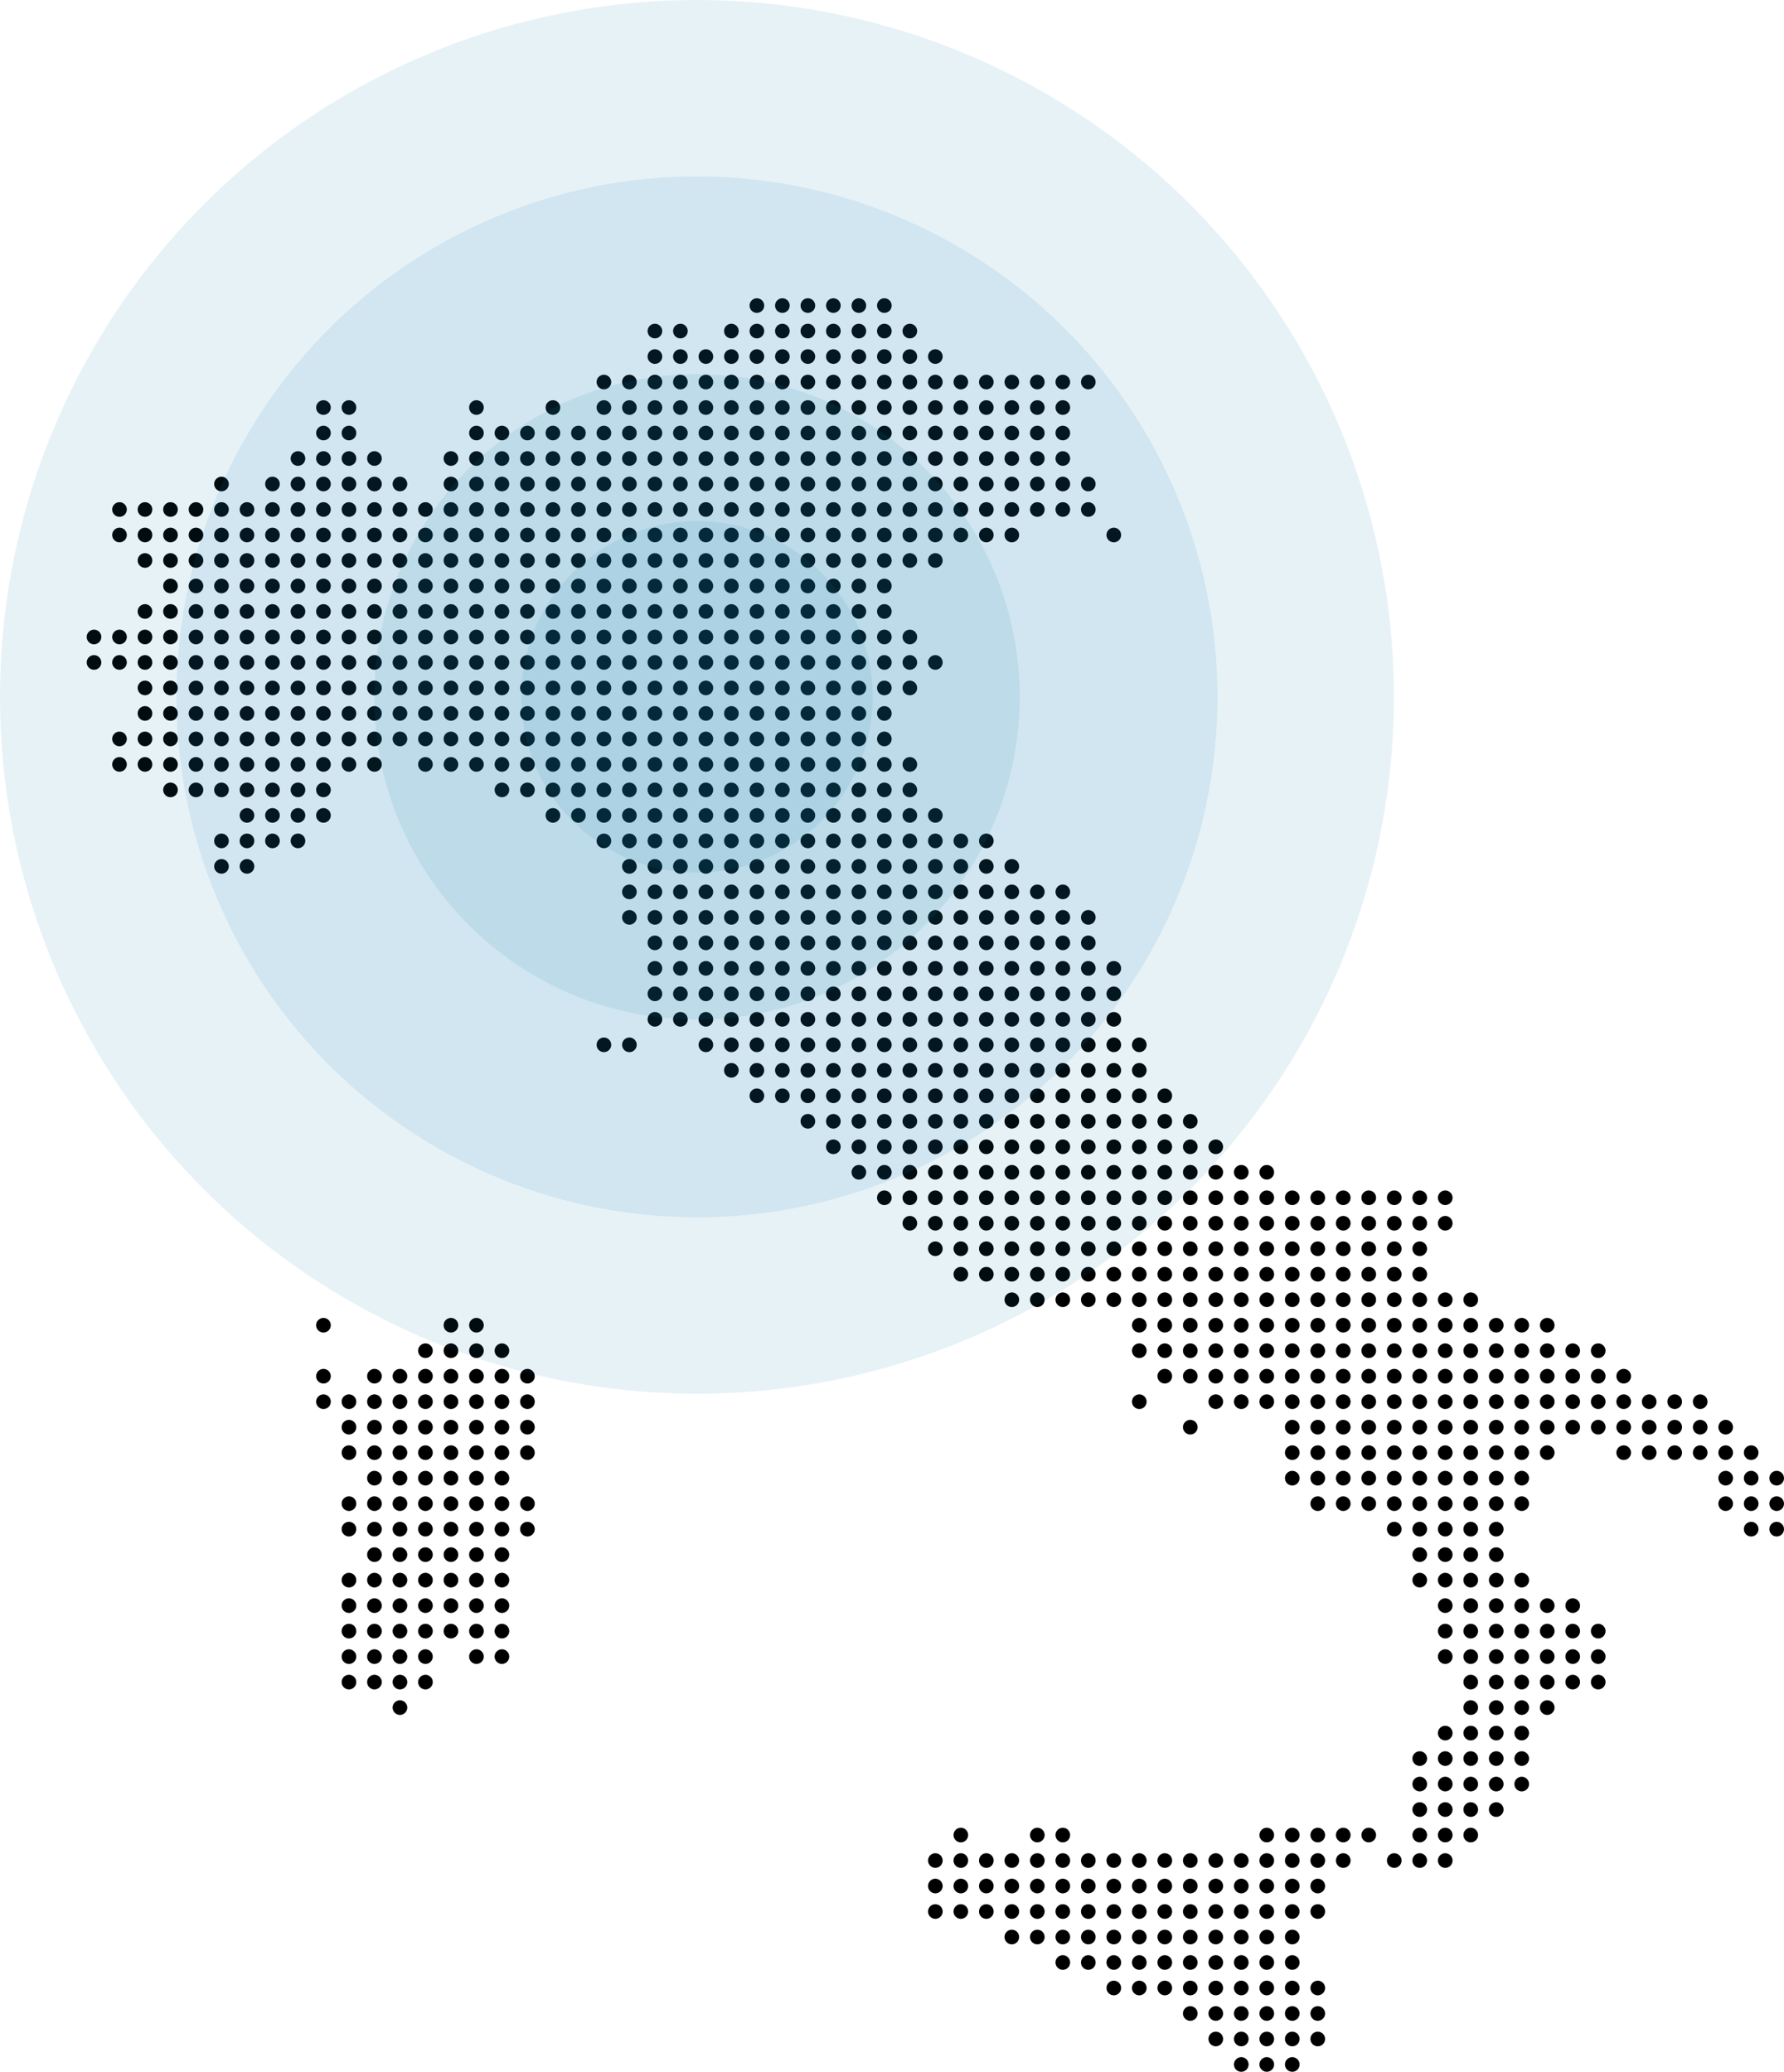 <?xml version="1.0" encoding="UTF-8"?>
<svg xmlns="http://www.w3.org/2000/svg" viewBox="0 0 2799 3251">
  <defs>
    <style>
      .cls-1 {
        isolation: isolate;
      }

      .cls-2 {
        fill: #0e79b2;
        mix-blend-mode: multiply;
        opacity: .1;
      }
    </style>
  </defs>
  <g class="cls-1">
    <g id="Livello_2" data-name="Livello 2">
      <g id="Livello_2-2" data-name="Livello 2">
        <g>
          <circle cx="1187.5" cy="479.5" r="11.5"/>
          <circle cx="1227.5" cy="479.5" r="11.5"/>
          <circle cx="1267.5" cy="479.5" r="11.5"/>
          <circle cx="1307.5" cy="479.5" r="11.5"/>
          <circle cx="1347.5" cy="479.5" r="11.5"/>
          <circle cx="1387.5" cy="479.5" r="11.5"/>
          <circle cx="1027.5" cy="519.5" r="11.5"/>
          <circle cx="1067.5" cy="519.5" r="11.5"/>
          <circle cx="1147.5" cy="519.5" r="11.5"/>
          <circle cx="1187.5" cy="519.5" r="11.5"/>
          <circle cx="1227.5" cy="519.5" r="11.5"/>
          <circle cx="1267.5" cy="519.5" r="11.5"/>
          <circle cx="1307.5" cy="519.5" r="11.5"/>
          <circle cx="1347.5" cy="519.5" r="11.5"/>
          <circle cx="1387.5" cy="519.5" r="11.5"/>
          <circle cx="1427.5" cy="519.5" r="11.5"/>
          <circle cx="1027.5" cy="559.5" r="11.5"/>
          <circle cx="1067.5" cy="559.5" r="11.5"/>
          <circle cx="1107.5" cy="559.5" r="11.5"/>
          <circle cx="1147.5" cy="559.5" r="11.5"/>
          <circle cx="1187.5" cy="559.5" r="11.5"/>
          <circle cx="1227.5" cy="559.5" r="11.5"/>
          <circle cx="1267.5" cy="559.5" r="11.5"/>
          <circle cx="1307.5" cy="559.5" r="11.5"/>
          <circle cx="1347.5" cy="559.5" r="11.5"/>
          <circle cx="1387.5" cy="559.5" r="11.5"/>
          <circle cx="1427.5" cy="559.5" r="11.5"/>
          <circle cx="1467.5" cy="559.5" r="11.5"/>
          <circle cx="947.5" cy="599.5" r="11.5"/>
          <circle cx="987.5" cy="599.5" r="11.5"/>
          <circle cx="1027.5" cy="599.5" r="11.5"/>
          <circle cx="1067.5" cy="599.5" r="11.5"/>
          <circle cx="1107.5" cy="599.5" r="11.5"/>
          <circle cx="1147.5" cy="599.5" r="11.5"/>
          <circle cx="1187.5" cy="599.5" r="11.5"/>
          <circle cx="1227.5" cy="599.5" r="11.5"/>
          <circle cx="1267.5" cy="599.5" r="11.5"/>
          <circle cx="1307.5" cy="599.5" r="11.5"/>
          <circle cx="1347.5" cy="599.5" r="11.5"/>
          <circle cx="1387.5" cy="599.5" r="11.5"/>
          <circle cx="1427.5" cy="599.5" r="11.5"/>
          <circle cx="1467.5" cy="599.5" r="11.5"/>
          <circle cx="1507.5" cy="599.5" r="11.5"/>
          <circle cx="1547.5" cy="599.5" r="11.5"/>
          <circle cx="1587.5" cy="599.5" r="11.5"/>
          <circle cx="1627.5" cy="599.5" r="11.5"/>
          <circle cx="1667.5" cy="599.5" r="11.5"/>
          <circle cx="1707.5" cy="599.5" r="11.5"/>
          <circle cx="507.5" cy="639.5" r="11.5"/>
          <circle cx="547.5" cy="639.5" r="11.5"/>
          <circle cx="747.5" cy="639.5" r="11.5"/>
          <circle cx="867.5" cy="639.5" r="11.5"/>
          <circle cx="947.5" cy="639.5" r="11.5"/>
          <circle cx="987.5" cy="639.5" r="11.5"/>
          <circle cx="1027.5" cy="639.5" r="11.5"/>
          <circle cx="1067.5" cy="639.5" r="11.5"/>
          <circle cx="1107.5" cy="639.5" r="11.5"/>
          <circle cx="1147.5" cy="639.5" r="11.5"/>
          <circle cx="1187.5" cy="639.5" r="11.5"/>
          <circle cx="1227.5" cy="639.5" r="11.5"/>
          <circle cx="1267.5" cy="639.5" r="11.5"/>
          <circle cx="1307.5" cy="639.5" r="11.5"/>
          <circle cx="1347.5" cy="639.5" r="11.5"/>
          <circle cx="1387.5" cy="639.5" r="11.5"/>
          <circle cx="1427.5" cy="639.5" r="11.5"/>
          <circle cx="1467.5" cy="639.5" r="11.5"/>
          <circle cx="1507.5" cy="639.5" r="11.5"/>
          <circle cx="1547.5" cy="639.5" r="11.5"/>
          <circle cx="1587.5" cy="639.5" r="11.5"/>
          <circle cx="1627.5" cy="639.5" r="11.5"/>
          <circle cx="1667.5" cy="639.5" r="11.5"/>
          <circle cx="507.5" cy="679.5" r="11.5"/>
          <circle cx="547.5" cy="679.5" r="11.5"/>
          <circle cx="747.5" cy="679.5" r="11.5"/>
          <circle cx="787.5" cy="679.5" r="11.5"/>
          <circle cx="827.5" cy="679.5" r="11.5"/>
          <circle cx="867.5" cy="679.5" r="11.5"/>
          <circle cx="907.5" cy="679.5" r="11.5"/>
          <circle cx="947.5" cy="679.5" r="11.5"/>
          <circle cx="987.5" cy="679.5" r="11.5"/>
          <circle cx="1027.5" cy="679.5" r="11.5"/>
          <circle cx="1067.5" cy="679.5" r="11.5"/>
          <circle cx="1107.5" cy="679.5" r="11.5"/>
          <circle cx="1147.5" cy="679.5" r="11.5"/>
          <circle cx="1187.5" cy="679.5" r="11.5"/>
          <circle cx="1227.5" cy="679.5" r="11.5"/>
          <circle cx="1267.5" cy="679.5" r="11.5"/>
          <circle cx="1307.5" cy="679.5" r="11.5"/>
          <circle cx="1347.5" cy="679.5" r="11.5"/>
          <circle cx="1387.5" cy="679.5" r="11.5"/>
          <circle cx="1427.5" cy="679.5" r="11.5"/>
          <circle cx="1467.5" cy="679.5" r="11.5"/>
          <circle cx="1507.5" cy="679.5" r="11.5"/>
          <circle cx="1547.5" cy="679.5" r="11.5"/>
          <circle cx="1587.5" cy="679.5" r="11.5"/>
          <circle cx="1627.5" cy="679.5" r="11.5"/>
          <circle cx="1667.5" cy="679.5" r="11.5"/>
          <circle cx="467.5" cy="719.5" r="11.5"/>
          <circle cx="507.5" cy="719.5" r="11.5"/>
          <circle cx="547.5" cy="719.5" r="11.5"/>
          <circle cx="587.5" cy="719.5" r="11.5"/>
          <circle cx="707.5" cy="719.5" r="11.5"/>
          <circle cx="747.5" cy="719.5" r="11.5"/>
          <circle cx="787.5" cy="719.5" r="11.5"/>
          <circle cx="827.5" cy="719.5" r="11.5"/>
          <circle cx="867.5" cy="719.5" r="11.5"/>
          <circle cx="907.5" cy="719.5" r="11.5"/>
          <circle cx="947.5" cy="719.5" r="11.5"/>
          <circle cx="987.5" cy="719.5" r="11.5"/>
          <circle cx="1027.5" cy="719.5" r="11.5"/>
          <circle cx="1067.5" cy="719.5" r="11.5"/>
          <circle cx="1107.5" cy="719.5" r="11.5"/>
          <circle cx="1147.5" cy="719.5" r="11.5"/>
          <circle cx="1187.5" cy="719.5" r="11.5"/>
          <circle cx="1227.5" cy="719.5" r="11.5"/>
          <circle cx="1267.5" cy="719.5" r="11.5"/>
          <circle cx="1307.5" cy="719.5" r="11.5"/>
          <circle cx="1347.5" cy="719.5" r="11.5"/>
          <circle cx="1387.5" cy="719.5" r="11.5"/>
          <circle cx="1427.5" cy="719.5" r="11.5"/>
          <circle cx="1467.5" cy="719.5" r="11.5"/>
          <circle cx="1507.5" cy="719.5" r="11.5"/>
          <circle cx="1547.5" cy="719.5" r="11.5"/>
          <circle cx="1587.5" cy="719.5" r="11.5"/>
          <circle cx="1627.5" cy="719.5" r="11.5"/>
          <circle cx="1667.5" cy="719.5" r="11.5"/>
          <circle cx="347.5" cy="759.5" r="11.5"/>
          <circle cx="427.5" cy="759.5" r="11.5"/>
          <circle cx="467.5" cy="759.5" r="11.5"/>
          <circle cx="507.5" cy="759.5" r="11.5"/>
          <circle cx="547.5" cy="759.5" r="11.5"/>
          <circle cx="587.5" cy="759.5" r="11.5"/>
          <circle cx="627.5" cy="759.5" r="11.5"/>
          <circle cx="707.5" cy="759.5" r="11.5"/>
          <circle cx="747.5" cy="759.5" r="11.5"/>
          <circle cx="787.5" cy="759.5" r="11.5"/>
          <circle cx="827.5" cy="759.5" r="11.5"/>
          <circle cx="867.5" cy="759.5" r="11.5"/>
          <circle cx="907.5" cy="759.5" r="11.5"/>
          <circle cx="947.5" cy="759.5" r="11.5"/>
          <circle cx="987.5" cy="759.5" r="11.5"/>
          <circle cx="1027.5" cy="759.5" r="11.5"/>
          <circle cx="1067.5" cy="759.5" r="11.5"/>
          <circle cx="1107.5" cy="759.5" r="11.5"/>
          <circle cx="1147.5" cy="759.5" r="11.5"/>
          <circle cx="1187.5" cy="759.5" r="11.5"/>
          <circle cx="1227.5" cy="759.5" r="11.5"/>
          <circle cx="1267.5" cy="759.5" r="11.5"/>
          <circle cx="1307.5" cy="759.5" r="11.5"/>
          <circle cx="1347.5" cy="759.5" r="11.5"/>
          <circle cx="1387.5" cy="759.5" r="11.5"/>
          <circle cx="1427.5" cy="759.5" r="11.5"/>
          <circle cx="1467.5" cy="759.5" r="11.5"/>
          <circle cx="1507.5" cy="759.5" r="11.5"/>
          <circle cx="1547.5" cy="759.5" r="11.5"/>
          <circle cx="1587.5" cy="759.5" r="11.5"/>
          <circle cx="1627.5" cy="759.5" r="11.5"/>
          <circle cx="1667.5" cy="759.5" r="11.5"/>
          <circle cx="1707.5" cy="759.5" r="11.5"/>
          <circle cx="187.5" cy="799.5" r="11.5"/>
          <circle cx="227.5" cy="799.5" r="11.5"/>
          <circle cx="267.5" cy="799.5" r="11.5"/>
          <circle cx="307.5" cy="799.5" r="11.5"/>
          <circle cx="347.5" cy="799.5" r="11.5"/>
          <circle cx="387.5" cy="799.5" r="11.5"/>
          <circle cx="427.5" cy="799.5" r="11.5"/>
          <circle cx="467.5" cy="799.5" r="11.5"/>
          <circle cx="507.5" cy="799.5" r="11.5"/>
          <circle cx="547.5" cy="799.5" r="11.5"/>
          <circle cx="587.5" cy="799.5" r="11.5"/>
          <circle cx="627.5" cy="799.5" r="11.5"/>
          <circle cx="667.5" cy="799.5" r="11.5"/>
          <circle cx="707.5" cy="799.5" r="11.5"/>
          <circle cx="747.5" cy="799.5" r="11.5"/>
          <circle cx="787.5" cy="799.5" r="11.5"/>
          <circle cx="827.5" cy="799.5" r="11.5"/>
          <circle cx="867.5" cy="799.5" r="11.5"/>
          <circle cx="907.5" cy="799.5" r="11.5"/>
          <circle cx="947.5" cy="799.5" r="11.5"/>
          <circle cx="987.5" cy="799.5" r="11.5"/>
          <circle cx="1027.5" cy="799.5" r="11.5"/>
          <circle cx="1067.5" cy="799.5" r="11.5"/>
          <circle cx="1107.5" cy="799.5" r="11.5"/>
          <circle cx="1147.5" cy="799.5" r="11.5"/>
          <circle cx="1187.5" cy="799.5" r="11.5"/>
          <circle cx="1227.5" cy="799.5" r="11.5"/>
          <circle cx="1267.5" cy="799.5" r="11.5"/>
          <circle cx="1307.5" cy="799.5" r="11.5"/>
          <circle cx="1347.5" cy="799.5" r="11.5"/>
          <circle cx="1387.5" cy="799.5" r="11.5"/>
          <circle cx="1427.5" cy="799.5" r="11.5"/>
          <circle cx="1467.5" cy="799.5" r="11.5"/>
          <circle cx="1507.5" cy="799.5" r="11.5"/>
          <circle cx="1547.5" cy="799.5" r="11.5"/>
          <circle cx="1587.5" cy="799.5" r="11.5"/>
          <circle cx="1627.5" cy="799.5" r="11.5"/>
          <circle cx="1667.5" cy="799.5" r="11.5"/>
          <circle cx="1707.5" cy="799.5" r="11.5"/>
          <circle cx="187.5" cy="839.5" r="11.5"/>
          <circle cx="227.5" cy="839.5" r="11.5"/>
          <circle cx="267.5" cy="839.5" r="11.5"/>
          <circle cx="307.5" cy="839.5" r="11.5"/>
          <circle cx="347.5" cy="839.5" r="11.5"/>
          <circle cx="387.5" cy="839.5" r="11.5"/>
          <circle cx="427.5" cy="839.5" r="11.5"/>
          <circle cx="467.5" cy="839.5" r="11.5"/>
          <circle cx="507.5" cy="839.5" r="11.5"/>
          <circle cx="547.5" cy="839.5" r="11.5"/>
          <circle cx="587.5" cy="839.5" r="11.5"/>
          <circle cx="627.5" cy="839.5" r="11.5"/>
          <circle cx="667.5" cy="839.5" r="11.5"/>
          <circle cx="707.5" cy="839.5" r="11.5"/>
          <circle cx="747.5" cy="839.5" r="11.5"/>
          <circle cx="787.5" cy="839.5" r="11.5"/>
          <circle cx="827.5" cy="839.5" r="11.5"/>
          <circle cx="867.5" cy="839.5" r="11.5"/>
          <circle cx="907.5" cy="839.5" r="11.5"/>
          <circle cx="947.5" cy="839.5" r="11.5"/>
          <circle cx="987.5" cy="839.5" r="11.5"/>
          <circle cx="1027.5" cy="839.5" r="11.5"/>
          <circle cx="1067.5" cy="839.5" r="11.5"/>
          <circle cx="1107.5" cy="839.5" r="11.5"/>
          <circle cx="1147.5" cy="839.5" r="11.5"/>
          <circle cx="1187.5" cy="839.5" r="11.5"/>
          <circle cx="1227.5" cy="839.5" r="11.5"/>
          <circle cx="1267.5" cy="839.5" r="11.5"/>
          <circle cx="1307.5" cy="839.5" r="11.5"/>
          <circle cx="1347.5" cy="839.5" r="11.5"/>
          <circle cx="1387.5" cy="839.5" r="11.5"/>
          <circle cx="1427.5" cy="839.5" r="11.5"/>
          <circle cx="1467.5" cy="839.5" r="11.5"/>
          <circle cx="1507.5" cy="839.5" r="11.5"/>
          <circle cx="1547.5" cy="839.5" r="11.5"/>
          <circle cx="1587.5" cy="839.5" r="11.5"/>
          <circle cx="1747.5" cy="839.5" r="11.5"/>
          <circle cx="227.5" cy="879.5" r="11.5"/>
          <circle cx="267.5" cy="879.5" r="11.5"/>
          <circle cx="307.5" cy="879.5" r="11.5"/>
          <circle cx="347.5" cy="879.5" r="11.5"/>
          <circle cx="387.5" cy="879.5" r="11.5"/>
          <circle cx="427.5" cy="879.5" r="11.5"/>
          <circle cx="467.5" cy="879.5" r="11.5"/>
          <circle cx="507.5" cy="879.5" r="11.5"/>
          <circle cx="547.5" cy="879.5" r="11.5"/>
          <circle cx="587.5" cy="879.5" r="11.5"/>
          <circle cx="627.5" cy="879.5" r="11.5"/>
          <circle cx="667.5" cy="879.5" r="11.5"/>
          <circle cx="707.5" cy="879.5" r="11.5"/>
          <circle cx="747.5" cy="879.5" r="11.5"/>
          <circle cx="787.5" cy="879.5" r="11.5"/>
          <circle cx="827.5" cy="879.5" r="11.5"/>
          <circle cx="867.5" cy="879.5" r="11.5"/>
          <circle cx="907.5" cy="879.5" r="11.5"/>
          <circle cx="947.5" cy="879.5" r="11.5"/>
          <circle cx="987.5" cy="879.5" r="11.5"/>
          <circle cx="1027.5" cy="879.5" r="11.5"/>
          <circle cx="1067.5" cy="879.5" r="11.5"/>
          <circle cx="1107.5" cy="879.5" r="11.5"/>
          <circle cx="1147.5" cy="879.5" r="11.5"/>
          <circle cx="1187.5" cy="879.5" r="11.5"/>
          <circle cx="1227.5" cy="879.5" r="11.5"/>
          <circle cx="1267.5" cy="879.5" r="11.5"/>
          <circle cx="1307.5" cy="879.5" r="11.5"/>
          <circle cx="1347.5" cy="879.5" r="11.5"/>
          <circle cx="1387.5" cy="879.5" r="11.5"/>
          <circle cx="1427.5" cy="879.5" r="11.5"/>
          <circle cx="1467.5" cy="879.5" r="11.5"/>
          <circle cx="267.5" cy="919.5" r="11.5"/>
          <circle cx="307.5" cy="919.5" r="11.5"/>
          <circle cx="347.5" cy="919.5" r="11.5"/>
          <circle cx="387.5" cy="919.5" r="11.5"/>
          <circle cx="427.5" cy="919.5" r="11.5"/>
          <circle cx="467.5" cy="919.5" r="11.5"/>
          <circle cx="507.5" cy="919.5" r="11.5"/>
          <circle cx="547.5" cy="919.5" r="11.5"/>
          <circle cx="587.5" cy="919.5" r="11.5"/>
          <circle cx="627.5" cy="919.5" r="11.5"/>
          <circle cx="667.5" cy="919.5" r="11.5"/>
          <circle cx="707.5" cy="919.5" r="11.5"/>
          <circle cx="747.5" cy="919.5" r="11.5"/>
          <circle cx="787.5" cy="919.5" r="11.5"/>
          <circle cx="827.5" cy="919.5" r="11.5"/>
          <circle cx="867.5" cy="919.5" r="11.5"/>
          <circle cx="907.5" cy="919.5" r="11.5"/>
          <circle cx="947.5" cy="919.5" r="11.5"/>
          <circle cx="987.5" cy="919.5" r="11.5"/>
          <circle cx="1027.5" cy="919.5" r="11.5"/>
          <circle cx="1067.5" cy="919.5" r="11.5"/>
          <circle cx="1107.5" cy="919.5" r="11.5"/>
          <circle cx="1147.5" cy="919.5" r="11.5"/>
          <circle cx="1187.5" cy="919.5" r="11.5"/>
          <circle cx="1227.5" cy="919.5" r="11.5"/>
          <circle cx="1267.5" cy="919.5" r="11.5"/>
          <circle cx="1307.5" cy="919.5" r="11.5"/>
          <circle cx="1347.5" cy="919.5" r="11.5"/>
          <circle cx="1387.5" cy="919.5" r="11.5"/>
          <circle cx="227.5" cy="959.5" r="11.5"/>
          <circle cx="267.5" cy="959.5" r="11.5"/>
          <circle cx="307.5" cy="959.5" r="11.5"/>
          <circle cx="347.5" cy="959.5" r="11.5"/>
          <circle cx="387.5" cy="959.5" r="11.5"/>
          <circle cx="427.5" cy="959.5" r="11.5"/>
          <circle cx="467.5" cy="959.5" r="11.5"/>
          <circle cx="507.5" cy="959.5" r="11.5"/>
          <circle cx="547.5" cy="959.5" r="11.5"/>
          <circle cx="587.5" cy="959.5" r="11.5"/>
          <circle cx="627.5" cy="959.5" r="11.5"/>
          <circle cx="667.5" cy="959.5" r="11.5"/>
          <circle cx="707.5" cy="959.5" r="11.5"/>
          <circle cx="747.5" cy="959.5" r="11.5"/>
          <circle cx="787.5" cy="959.5" r="11.5"/>
          <circle cx="827.5" cy="959.5" r="11.5"/>
          <circle cx="867.5" cy="959.5" r="11.5"/>
          <circle cx="907.5" cy="959.5" r="11.5"/>
          <circle cx="947.5" cy="959.5" r="11.5"/>
          <circle cx="987.5" cy="959.5" r="11.5"/>
          <circle cx="1027.5" cy="959.5" r="11.5"/>
          <circle cx="1067.5" cy="959.5" r="11.5"/>
          <circle cx="1107.5" cy="959.5" r="11.5"/>
          <circle cx="1147.5" cy="959.5" r="11.5"/>
          <circle cx="1187.5" cy="959.5" r="11.5"/>
          <circle cx="1227.5" cy="959.5" r="11.5"/>
          <circle cx="1267.5" cy="959.5" r="11.5"/>
          <circle cx="1307.5" cy="959.5" r="11.5"/>
          <circle cx="1347.5" cy="959.5" r="11.5"/>
          <circle cx="1387.5" cy="959.5" r="11.5"/>
          <circle cx="147.5" cy="999.5" r="11.5"/>
          <circle cx="187.5" cy="999.5" r="11.5"/>
          <circle cx="227.5" cy="999.5" r="11.5"/>
          <circle cx="267.5" cy="999.5" r="11.5"/>
          <circle cx="307.5" cy="999.5" r="11.5"/>
          <circle cx="347.5" cy="999.5" r="11.5"/>
          <circle cx="387.5" cy="999.5" r="11.5"/>
          <circle cx="427.5" cy="999.5" r="11.5"/>
          <circle cx="467.5" cy="999.5" r="11.5"/>
          <circle cx="507.5" cy="999.5" r="11.5"/>
          <circle cx="547.5" cy="999.5" r="11.5"/>
          <circle cx="587.5" cy="999.5" r="11.5"/>
          <circle cx="627.5" cy="999.5" r="11.5"/>
          <circle cx="667.5" cy="999.5" r="11.5"/>
          <circle cx="707.5" cy="999.5" r="11.5"/>
          <circle cx="747.5" cy="999.5" r="11.5"/>
          <circle cx="787.5" cy="999.5" r="11.5"/>
          <circle cx="827.5" cy="999.5" r="11.5"/>
          <circle cx="867.5" cy="999.5" r="11.5"/>
          <circle cx="907.5" cy="999.5" r="11.5"/>
          <circle cx="947.5" cy="999.5" r="11.5"/>
          <circle cx="987.5" cy="999.5" r="11.5"/>
          <circle cx="1027.5" cy="999.5" r="11.5"/>
          <circle cx="1067.5" cy="999.5" r="11.5"/>
          <circle cx="1107.5" cy="999.5" r="11.5"/>
          <circle cx="1147.5" cy="999.5" r="11.5"/>
          <circle cx="1187.5" cy="999.5" r="11.5"/>
          <circle cx="1227.5" cy="999.5" r="11.5"/>
          <circle cx="1267.5" cy="999.5" r="11.5"/>
          <circle cx="1307.5" cy="999.5" r="11.5"/>
          <circle cx="1347.5" cy="999.5" r="11.5"/>
          <circle cx="1387.5" cy="999.5" r="11.5"/>
          <circle cx="1427.5" cy="999.5" r="11.5"/>
          <circle cx="147.5" cy="1039.5" r="11.5"/>
          <circle cx="187.5" cy="1039.5" r="11.5"/>
          <circle cx="227.5" cy="1039.5" r="11.5"/>
          <circle cx="267.5" cy="1039.5" r="11.5"/>
          <circle cx="307.5" cy="1039.5" r="11.5"/>
          <circle cx="347.5" cy="1039.5" r="11.5"/>
          <circle cx="387.5" cy="1039.5" r="11.5"/>
          <circle cx="427.5" cy="1039.5" r="11.5"/>
          <circle cx="467.5" cy="1039.5" r="11.5"/>
          <circle cx="507.5" cy="1039.5" r="11.5"/>
          <circle cx="547.5" cy="1039.5" r="11.5"/>
          <circle cx="587.5" cy="1039.5" r="11.5"/>
          <circle cx="627.5" cy="1039.5" r="11.5"/>
          <circle cx="667.5" cy="1039.5" r="11.5"/>
          <circle cx="707.5" cy="1039.5" r="11.5"/>
          <circle cx="747.5" cy="1039.5" r="11.5"/>
          <circle cx="787.5" cy="1039.5" r="11.5"/>
          <circle cx="827.5" cy="1039.5" r="11.5"/>
          <circle cx="867.5" cy="1039.5" r="11.5"/>
          <circle cx="907.5" cy="1039.5" r="11.5"/>
          <circle cx="947.5" cy="1039.5" r="11.5"/>
          <circle cx="987.5" cy="1039.5" r="11.5"/>
          <circle cx="1027.5" cy="1039.5" r="11.5"/>
          <circle cx="1067.5" cy="1039.5" r="11.5"/>
          <circle cx="1107.5" cy="1039.5" r="11.5"/>
          <circle cx="1147.5" cy="1039.5" r="11.5"/>
          <circle cx="1187.5" cy="1039.5" r="11.5"/>
          <circle cx="1227.5" cy="1039.5" r="11.5"/>
          <circle cx="1267.5" cy="1039.5" r="11.5"/>
          <circle cx="1307.5" cy="1039.5" r="11.5"/>
          <circle cx="1347.5" cy="1039.5" r="11.5"/>
          <circle cx="1387.5" cy="1039.5" r="11.5"/>
          <circle cx="1427.5" cy="1039.5" r="11.5"/>
          <circle cx="1467.5" cy="1039.5" r="11.5"/>
          <circle cx="227.5" cy="1079.5" r="11.5"/>
          <circle cx="267.5" cy="1079.5" r="11.5"/>
          <circle cx="307.5" cy="1079.5" r="11.5"/>
          <circle cx="347.5" cy="1079.5" r="11.5"/>
          <circle cx="387.5" cy="1079.5" r="11.5"/>
          <circle cx="427.5" cy="1079.5" r="11.5"/>
          <circle cx="467.5" cy="1079.5" r="11.5"/>
          <circle cx="507.5" cy="1079.5" r="11.5"/>
          <circle cx="547.5" cy="1079.5" r="11.5"/>
          <circle cx="587.5" cy="1079.5" r="11.5"/>
          <circle cx="627.5" cy="1079.5" r="11.5"/>
          <circle cx="667.5" cy="1079.5" r="11.5"/>
          <circle cx="707.5" cy="1079.5" r="11.5"/>
          <circle cx="747.5" cy="1079.5" r="11.5"/>
          <circle cx="787.5" cy="1079.5" r="11.5"/>
          <circle cx="827.5" cy="1079.5" r="11.5"/>
          <circle cx="867.5" cy="1079.5" r="11.5"/>
          <circle cx="907.5" cy="1079.5" r="11.5"/>
          <circle cx="947.5" cy="1079.5" r="11.5"/>
          <circle cx="987.5" cy="1079.5" r="11.5"/>
          <circle cx="1027.5" cy="1079.5" r="11.5"/>
          <circle cx="1067.5" cy="1079.5" r="11.5"/>
          <circle cx="1107.5" cy="1079.5" r="11.5"/>
          <circle cx="1147.5" cy="1079.5" r="11.5"/>
          <circle cx="1187.5" cy="1079.5" r="11.5"/>
          <circle cx="1227.5" cy="1079.5" r="11.5"/>
          <circle cx="1267.5" cy="1079.5" r="11.5"/>
          <circle cx="1307.5" cy="1079.5" r="11.5"/>
          <circle cx="1347.5" cy="1079.5" r="11.5"/>
          <circle cx="1387.5" cy="1079.5" r="11.5"/>
          <circle cx="1427.5" cy="1079.5" r="11.5"/>
          <circle cx="227.5" cy="1119.5" r="11.5"/>
          <circle cx="267.5" cy="1119.5" r="11.5"/>
          <circle cx="307.5" cy="1119.5" r="11.5"/>
          <circle cx="347.5" cy="1119.5" r="11.5"/>
          <circle cx="387.5" cy="1119.5" r="11.5"/>
          <circle cx="427.5" cy="1119.5" r="11.5"/>
          <circle cx="467.5" cy="1119.5" r="11.5"/>
          <circle cx="507.5" cy="1119.5" r="11.5"/>
          <circle cx="547.5" cy="1119.5" r="11.5"/>
          <circle cx="587.5" cy="1119.5" r="11.5"/>
          <circle cx="627.5" cy="1119.5" r="11.5"/>
          <circle cx="667.5" cy="1119.5" r="11.5"/>
          <circle cx="707.5" cy="1119.5" r="11.5"/>
          <circle cx="747.5" cy="1119.5" r="11.5"/>
          <circle cx="787.5" cy="1119.5" r="11.5"/>
          <circle cx="827.5" cy="1119.5" r="11.5"/>
          <circle cx="867.5" cy="1119.5" r="11.5"/>
          <circle cx="907.5" cy="1119.5" r="11.5"/>
          <circle cx="947.5" cy="1119.5" r="11.5"/>
          <circle cx="987.5" cy="1119.5" r="11.5"/>
          <circle cx="1027.5" cy="1119.5" r="11.5"/>
          <circle cx="1067.5" cy="1119.5" r="11.5"/>
          <circle cx="1107.5" cy="1119.5" r="11.5"/>
          <circle cx="1147.5" cy="1119.5" r="11.5"/>
          <circle cx="1187.5" cy="1119.5" r="11.5"/>
          <circle cx="1227.5" cy="1119.5" r="11.5"/>
          <circle cx="1267.5" cy="1119.5" r="11.5"/>
          <circle cx="1307.5" cy="1119.5" r="11.5"/>
          <circle cx="1347.5" cy="1119.5" r="11.5"/>
          <circle cx="1387.5" cy="1119.5" r="11.5"/>
          <circle cx="187.5" cy="1159.5" r="11.5"/>
          <circle cx="227.5" cy="1159.5" r="11.5"/>
          <circle cx="267.5" cy="1159.5" r="11.5"/>
          <circle cx="307.5" cy="1159.5" r="11.5"/>
          <circle cx="347.5" cy="1159.5" r="11.5"/>
          <circle cx="387.5" cy="1159.5" r="11.5"/>
          <circle cx="427.5" cy="1159.5" r="11.5"/>
          <circle cx="467.5" cy="1159.5" r="11.5"/>
          <circle cx="507.5" cy="1159.5" r="11.5"/>
          <circle cx="547.5" cy="1159.5" r="11.5"/>
          <circle cx="587.5" cy="1159.5" r="11.5"/>
          <circle cx="627.5" cy="1159.5" r="11.5"/>
          <circle cx="667.5" cy="1159.5" r="11.5"/>
          <circle cx="707.5" cy="1159.5" r="11.5"/>
          <circle cx="747.5" cy="1159.5" r="11.5"/>
          <circle cx="787.5" cy="1159.5" r="11.5"/>
          <circle cx="827.5" cy="1159.5" r="11.5"/>
          <circle cx="867.5" cy="1159.5" r="11.5"/>
          <circle cx="907.5" cy="1159.5" r="11.5"/>
          <circle cx="947.5" cy="1159.5" r="11.5"/>
          <circle cx="987.5" cy="1159.5" r="11.5"/>
          <circle cx="1027.5" cy="1159.5" r="11.5"/>
          <circle cx="1067.5" cy="1159.5" r="11.5"/>
          <circle cx="1107.5" cy="1159.5" r="11.5"/>
          <circle cx="1147.5" cy="1159.5" r="11.5"/>
          <circle cx="1187.5" cy="1159.5" r="11.5"/>
          <circle cx="1227.5" cy="1159.5" r="11.5"/>
          <circle cx="1267.5" cy="1159.5" r="11.5"/>
          <circle cx="1307.5" cy="1159.5" r="11.5"/>
          <circle cx="1347.5" cy="1159.5" r="11.5"/>
          <circle cx="1387.5" cy="1159.5" r="11.5"/>
          <circle cx="187.5" cy="1199.5" r="11.5"/>
          <circle cx="227.5" cy="1199.5" r="11.5"/>
          <circle cx="267.5" cy="1199.5" r="11.5"/>
          <circle cx="307.5" cy="1199.5" r="11.5"/>
          <circle cx="347.5" cy="1199.5" r="11.5"/>
          <circle cx="387.5" cy="1199.5" r="11.5"/>
          <circle cx="427.5" cy="1199.5" r="11.5"/>
          <circle cx="467.5" cy="1199.5" r="11.5"/>
          <circle cx="507.5" cy="1199.5" r="11.5"/>
          <circle cx="547.5" cy="1199.5" r="11.5"/>
          <circle cx="587.5" cy="1199.5" r="11.5"/>
          <circle cx="667.5" cy="1199.5" r="11.5"/>
          <circle cx="707.5" cy="1199.5" r="11.5"/>
          <circle cx="747.5" cy="1199.5" r="11.5"/>
          <circle cx="787.5" cy="1199.5" r="11.5"/>
          <circle cx="827.5" cy="1199.5" r="11.5"/>
          <circle cx="867.5" cy="1199.5" r="11.5"/>
          <circle cx="907.5" cy="1199.5" r="11.5"/>
          <circle cx="947.5" cy="1199.5" r="11.5"/>
          <circle cx="987.5" cy="1199.5" r="11.5"/>
          <circle cx="1027.5" cy="1199.5" r="11.5"/>
          <circle cx="1067.5" cy="1199.5" r="11.5"/>
          <circle cx="1107.5" cy="1199.5" r="11.5"/>
          <circle cx="1147.5" cy="1199.5" r="11.5"/>
          <circle cx="1187.5" cy="1199.5" r="11.5"/>
          <circle cx="1227.5" cy="1199.5" r="11.5"/>
          <circle cx="1267.5" cy="1199.5" r="11.5"/>
          <circle cx="1307.5" cy="1199.5" r="11.5"/>
          <circle cx="1347.5" cy="1199.5" r="11.5"/>
          <circle cx="1387.5" cy="1199.5" r="11.5"/>
          <circle cx="1427.5" cy="1199.5" r="11.5"/>
          <circle cx="267.5" cy="1239.5" r="11.5"/>
          <circle cx="307.5" cy="1239.5" r="11.5"/>
          <circle cx="347.5" cy="1239.5" r="11.5"/>
          <circle cx="387.5" cy="1239.5" r="11.5"/>
          <circle cx="427.5" cy="1239.5" r="11.5"/>
          <circle cx="467.5" cy="1239.5" r="11.5"/>
          <circle cx="507.5" cy="1239.5" r="11.5"/>
          <circle cx="787.5" cy="1239.5" r="11.5"/>
          <circle cx="827.5" cy="1239.5" r="11.5"/>
          <circle cx="867.5" cy="1239.5" r="11.5"/>
          <circle cx="907.5" cy="1239.5" r="11.5"/>
          <circle cx="947.5" cy="1239.5" r="11.5"/>
          <circle cx="987.5" cy="1239.5" r="11.5"/>
          <circle cx="1027.5" cy="1239.5" r="11.5"/>
          <circle cx="1067.5" cy="1239.5" r="11.5"/>
          <circle cx="1107.5" cy="1239.5" r="11.5"/>
          <circle cx="1147.5" cy="1239.5" r="11.5"/>
          <circle cx="1187.5" cy="1239.5" r="11.5"/>
          <circle cx="1227.5" cy="1239.5" r="11.5"/>
          <circle cx="1267.5" cy="1239.5" r="11.5"/>
          <circle cx="1307.5" cy="1239.5" r="11.5"/>
          <circle cx="1347.5" cy="1239.5" r="11.5"/>
          <circle cx="1387.5" cy="1239.5" r="11.5"/>
          <circle cx="1427.5" cy="1239.5" r="11.5"/>
          <circle cx="387.5" cy="1279.5" r="11.5"/>
          <circle cx="427.5" cy="1279.5" r="11.5"/>
          <circle cx="467.5" cy="1279.5" r="11.5"/>
          <circle cx="507.5" cy="1279.5" r="11.5"/>
          <circle cx="867.5" cy="1279.5" r="11.5"/>
          <circle cx="907.5" cy="1279.5" r="11.5"/>
          <circle cx="947.5" cy="1279.5" r="11.5"/>
          <circle cx="987.5" cy="1279.5" r="11.5"/>
          <circle cx="1027.5" cy="1279.5" r="11.5"/>
          <circle cx="1067.5" cy="1279.5" r="11.5"/>
          <circle cx="1107.5" cy="1279.5" r="11.5"/>
          <circle cx="1147.5" cy="1279.5" r="11.5"/>
          <circle cx="1187.5" cy="1279.5" r="11.5"/>
          <circle cx="1227.5" cy="1279.5" r="11.5"/>
          <circle cx="1267.5" cy="1279.5" r="11.5"/>
          <circle cx="1307.5" cy="1279.5" r="11.5"/>
          <circle cx="1347.5" cy="1279.5" r="11.5"/>
          <circle cx="1387.5" cy="1279.5" r="11.5"/>
          <circle cx="1427.5" cy="1279.5" r="11.5"/>
          <circle cx="1467.5" cy="1279.5" r="11.5"/>
          <circle cx="347.5" cy="1319.5" r="11.5"/>
          <circle cx="387.5" cy="1319.5" r="11.5"/>
          <circle cx="427.5" cy="1319.5" r="11.5"/>
          <circle cx="467.5" cy="1319.5" r="11.5"/>
          <circle cx="947.5" cy="1319.5" r="11.5"/>
          <circle cx="987.5" cy="1319.5" r="11.5"/>
          <circle cx="1027.5" cy="1319.5" r="11.5"/>
          <circle cx="1067.5" cy="1319.5" r="11.5"/>
          <circle cx="1107.5" cy="1319.5" r="11.5"/>
          <circle cx="1147.5" cy="1319.5" r="11.5"/>
          <circle cx="1187.5" cy="1319.5" r="11.5"/>
          <circle cx="1227.5" cy="1319.5" r="11.5"/>
          <circle cx="1267.5" cy="1319.5" r="11.5"/>
          <circle cx="1307.5" cy="1319.5" r="11.5"/>
          <circle cx="1347.5" cy="1319.5" r="11.5"/>
          <circle cx="1387.5" cy="1319.5" r="11.5"/>
          <circle cx="1427.5" cy="1319.5" r="11.5"/>
          <circle cx="1467.5" cy="1319.5" r="11.5"/>
          <circle cx="1507.5" cy="1319.5" r="11.5"/>
          <circle cx="1547.5" cy="1319.5" r="11.5"/>
          <circle cx="347.5" cy="1359.5" r="11.5"/>
          <circle cx="387.5" cy="1359.5" r="11.5"/>
          <circle cx="987.5" cy="1359.5" r="11.5"/>
          <circle cx="1027.5" cy="1359.5" r="11.5"/>
          <circle cx="1067.5" cy="1359.5" r="11.5"/>
          <circle cx="1107.5" cy="1359.5" r="11.5"/>
          <circle cx="1147.5" cy="1359.5" r="11.5"/>
          <circle cx="1187.5" cy="1359.5" r="11.5"/>
          <circle cx="1227.5" cy="1359.5" r="11.5"/>
          <circle cx="1267.5" cy="1359.5" r="11.5"/>
          <circle cx="1307.5" cy="1359.5" r="11.5"/>
          <circle cx="1347.5" cy="1359.5" r="11.5"/>
          <circle cx="1387.5" cy="1359.5" r="11.5"/>
          <circle cx="1427.5" cy="1359.5" r="11.5"/>
          <circle cx="1467.5" cy="1359.5" r="11.5"/>
          <circle cx="1507.5" cy="1359.5" r="11.5"/>
          <circle cx="1547.5" cy="1359.5" r="11.5"/>
          <circle cx="1587.5" cy="1359.5" r="11.5"/>
          <circle cx="987.5" cy="1399.5" r="11.5"/>
          <circle cx="1027.5" cy="1399.5" r="11.5"/>
          <circle cx="1067.5" cy="1399.5" r="11.5"/>
          <circle cx="1107.5" cy="1399.5" r="11.5"/>
          <circle cx="1147.5" cy="1399.5" r="11.5"/>
          <circle cx="1187.5" cy="1399.5" r="11.5"/>
          <circle cx="1227.5" cy="1399.5" r="11.5"/>
          <circle cx="1267.5" cy="1399.5" r="11.5"/>
          <circle cx="1307.5" cy="1399.5" r="11.5"/>
          <circle cx="1347.5" cy="1399.5" r="11.5"/>
          <circle cx="1387.5" cy="1399.5" r="11.5"/>
          <circle cx="1427.5" cy="1399.5" r="11.5"/>
          <circle cx="1467.5" cy="1399.5" r="11.5"/>
          <circle cx="1507.5" cy="1399.5" r="11.5"/>
          <circle cx="1547.5" cy="1399.5" r="11.5"/>
          <circle cx="1587.5" cy="1399.5" r="11.5"/>
          <circle cx="1627.5" cy="1399.5" r="11.5"/>
          <circle cx="1667.5" cy="1399.5" r="11.5"/>
          <circle cx="987.5" cy="1439.5" r="11.5"/>
          <circle cx="1027.5" cy="1439.5" r="11.5"/>
          <circle cx="1067.5" cy="1439.5" r="11.5"/>
          <circle cx="1107.5" cy="1439.5" r="11.5"/>
          <circle cx="1147.5" cy="1439.5" r="11.5"/>
          <circle cx="1187.5" cy="1439.5" r="11.5"/>
          <circle cx="1227.5" cy="1439.5" r="11.5"/>
          <circle cx="1267.5" cy="1439.5" r="11.5"/>
          <circle cx="1307.5" cy="1439.5" r="11.5"/>
          <circle cx="1347.5" cy="1439.5" r="11.5"/>
          <circle cx="1387.5" cy="1439.5" r="11.5"/>
          <circle cx="1427.5" cy="1439.5" r="11.5"/>
          <circle cx="1467.5" cy="1439.5" r="11.5"/>
          <circle cx="1507.5" cy="1439.5" r="11.5"/>
          <circle cx="1547.5" cy="1439.5" r="11.5"/>
          <circle cx="1587.5" cy="1439.5" r="11.5"/>
          <circle cx="1627.5" cy="1439.5" r="11.5"/>
          <circle cx="1667.5" cy="1439.5" r="11.5"/>
          <circle cx="1707.5" cy="1439.5" r="11.5"/>
          <circle cx="1027.5" cy="1479.5" r="11.5"/>
          <circle cx="1067.5" cy="1479.5" r="11.5"/>
          <circle cx="1107.5" cy="1479.5" r="11.5"/>
          <circle cx="1147.5" cy="1479.5" r="11.5"/>
          <circle cx="1187.5" cy="1479.5" r="11.5"/>
          <circle cx="1227.5" cy="1479.5" r="11.5"/>
          <circle cx="1267.5" cy="1479.5" r="11.5"/>
          <circle cx="1307.5" cy="1479.5" r="11.5"/>
          <circle cx="1347.5" cy="1479.5" r="11.5"/>
          <circle cx="1387.5" cy="1479.5" r="11.5"/>
          <circle cx="1427.5" cy="1479.5" r="11.5"/>
          <circle cx="1467.5" cy="1479.5" r="11.5"/>
          <circle cx="1507.5" cy="1479.5" r="11.5"/>
          <circle cx="1547.5" cy="1479.5" r="11.5"/>
          <circle cx="1587.5" cy="1479.5" r="11.5"/>
          <circle cx="1627.5" cy="1479.5" r="11.5"/>
          <circle cx="1667.5" cy="1479.5" r="11.5"/>
          <circle cx="1707.5" cy="1479.5" r="11.5"/>
          <circle cx="1027.5" cy="1519.5" r="11.5"/>
          <circle cx="1067.5" cy="1519.5" r="11.5"/>
          <circle cx="1107.5" cy="1519.5" r="11.5"/>
          <circle cx="1147.5" cy="1519.5" r="11.5"/>
          <circle cx="1187.5" cy="1519.5" r="11.5"/>
          <circle cx="1227.5" cy="1519.5" r="11.5"/>
          <circle cx="1267.5" cy="1519.5" r="11.5"/>
          <circle cx="1307.5" cy="1519.5" r="11.5"/>
          <circle cx="1347.5" cy="1519.5" r="11.5"/>
          <circle cx="1387.5" cy="1519.5" r="11.5"/>
          <circle cx="1427.5" cy="1519.5" r="11.5"/>
          <circle cx="1467.5" cy="1519.5" r="11.5"/>
          <circle cx="1507.5" cy="1519.5" r="11.5"/>
          <circle cx="1547.5" cy="1519.5" r="11.5"/>
          <circle cx="1587.5" cy="1519.5" r="11.5"/>
          <circle cx="1627.5" cy="1519.5" r="11.5"/>
          <circle cx="1667.5" cy="1519.5" r="11.5"/>
          <circle cx="1707.5" cy="1519.5" r="11.5"/>
          <circle cx="1747.5" cy="1519.5" r="11.5"/>
          <circle cx="1027.5" cy="1559.5" r="11.5"/>
          <circle cx="1067.5" cy="1559.5" r="11.5"/>
          <circle cx="1107.5" cy="1559.5" r="11.5"/>
          <circle cx="1147.5" cy="1559.5" r="11.5"/>
          <circle cx="1187.5" cy="1559.5" r="11.5"/>
          <circle cx="1227.5" cy="1559.5" r="11.5"/>
          <circle cx="1267.5" cy="1559.5" r="11.5"/>
          <circle cx="1307.5" cy="1559.5" r="11.5"/>
          <circle cx="1347.5" cy="1559.5" r="11.5"/>
          <circle cx="1387.5" cy="1559.5" r="11.5"/>
          <circle cx="1427.5" cy="1559.5" r="11.5"/>
          <circle cx="1467.5" cy="1559.5" r="11.5"/>
          <circle cx="1507.5" cy="1559.5" r="11.5"/>
          <circle cx="1547.5" cy="1559.5" r="11.5"/>
          <circle cx="1587.5" cy="1559.5" r="11.5"/>
          <circle cx="1627.5" cy="1559.5" r="11.5"/>
          <circle cx="1667.5" cy="1559.5" r="11.5"/>
          <circle cx="1707.5" cy="1559.5" r="11.5"/>
          <circle cx="1747.5" cy="1559.5" r="11.5"/>
          <circle cx="1027.5" cy="1599.5" r="11.5"/>
          <circle cx="1067.5" cy="1599.5" r="11.5"/>
          <circle cx="1107.5" cy="1599.5" r="11.5"/>
          <circle cx="1147.5" cy="1599.5" r="11.5"/>
          <circle cx="1187.5" cy="1599.5" r="11.5"/>
          <circle cx="1227.5" cy="1599.5" r="11.5"/>
          <circle cx="1267.5" cy="1599.5" r="11.5"/>
          <circle cx="1307.5" cy="1599.5" r="11.5"/>
          <circle cx="1347.5" cy="1599.5" r="11.5"/>
          <circle cx="1387.5" cy="1599.5" r="11.5"/>
          <circle cx="1427.5" cy="1599.5" r="11.5"/>
          <circle cx="1467.5" cy="1599.5" r="11.5"/>
          <circle cx="1507.5" cy="1599.5" r="11.5"/>
          <circle cx="1547.5" cy="1599.5" r="11.5"/>
          <circle cx="1587.5" cy="1599.5" r="11.5"/>
          <circle cx="1627.5" cy="1599.5" r="11.5"/>
          <circle cx="1667.5" cy="1599.5" r="11.5"/>
          <circle cx="1707.5" cy="1599.5" r="11.5"/>
          <circle cx="1747.5" cy="1599.5" r="11.5"/>
          <circle cx="947.5" cy="1639.5" r="11.5"/>
          <circle cx="987.5" cy="1639.5" r="11.5"/>
          <circle cx="1107.5" cy="1639.5" r="11.5"/>
          <circle cx="1147.5" cy="1639.5" r="11.5"/>
          <circle cx="1187.5" cy="1639.5" r="11.5"/>
          <circle cx="1227.5" cy="1639.5" r="11.5"/>
          <circle cx="1267.5" cy="1639.5" r="11.5"/>
          <circle cx="1307.5" cy="1639.5" r="11.5"/>
          <circle cx="1347.5" cy="1639.5" r="11.5"/>
          <circle cx="1387.5" cy="1639.5" r="11.5"/>
          <circle cx="1427.5" cy="1639.5" r="11.5"/>
          <circle cx="1467.5" cy="1639.5" r="11.5"/>
          <circle cx="1507.5" cy="1639.5" r="11.5"/>
          <circle cx="1547.5" cy="1639.5" r="11.5"/>
          <circle cx="1587.5" cy="1639.5" r="11.5"/>
          <circle cx="1627.5" cy="1639.5" r="11.5"/>
          <circle cx="1667.5" cy="1639.5" r="11.5"/>
          <circle cx="1707.5" cy="1639.5" r="11.5"/>
          <circle cx="1747.5" cy="1639.5" r="11.5"/>
          <circle cx="1787.5" cy="1639.5" r="11.5"/>
          <circle cx="1147.5" cy="1679.5" r="11.5"/>
          <circle cx="1187.5" cy="1679.5" r="11.5"/>
          <circle cx="1227.5" cy="1679.5" r="11.5"/>
          <circle cx="1267.5" cy="1679.5" r="11.5"/>
          <circle cx="1307.5" cy="1679.5" r="11.5"/>
          <circle cx="1347.5" cy="1679.5" r="11.5"/>
          <circle cx="1387.5" cy="1679.5" r="11.5"/>
          <circle cx="1427.5" cy="1679.5" r="11.5"/>
          <circle cx="1467.5" cy="1679.5" r="11.5"/>
          <circle cx="1507.5" cy="1679.5" r="11.5"/>
          <circle cx="1547.5" cy="1679.5" r="11.5"/>
          <circle cx="1587.5" cy="1679.5" r="11.5"/>
          <circle cx="1627.5" cy="1679.5" r="11.5"/>
          <circle cx="1667.5" cy="1679.5" r="11.5"/>
          <circle cx="1707.5" cy="1679.5" r="11.5"/>
          <circle cx="1747.5" cy="1679.5" r="11.5"/>
          <circle cx="1787.5" cy="1679.5" r="11.5"/>
          <circle cx="1187.5" cy="1719.5" r="11.5"/>
          <circle cx="1227.5" cy="1719.5" r="11.5"/>
          <circle cx="1267.5" cy="1719.5" r="11.5"/>
          <circle cx="1307.5" cy="1719.5" r="11.5"/>
          <circle cx="1347.5" cy="1719.5" r="11.5"/>
          <circle cx="1387.5" cy="1719.5" r="11.5"/>
          <circle cx="1427.5" cy="1719.5" r="11.5"/>
          <circle cx="1467.5" cy="1719.5" r="11.5"/>
          <circle cx="1507.5" cy="1719.5" r="11.5"/>
          <circle cx="1547.5" cy="1719.5" r="11.5"/>
          <circle cx="1587.5" cy="1719.5" r="11.5"/>
          <circle cx="1627.5" cy="1719.5" r="11.5"/>
          <circle cx="1667.5" cy="1719.5" r="11.5"/>
          <circle cx="1707.5" cy="1719.5" r="11.5"/>
          <circle cx="1747.5" cy="1719.5" r="11.5"/>
          <circle cx="1787.5" cy="1719.5" r="11.5"/>
          <circle cx="1827.5" cy="1719.5" r="11.5"/>
          <circle cx="1267.5" cy="1759.5" r="11.5"/>
          <circle cx="1307.5" cy="1759.5" r="11.5"/>
          <circle cx="1347.5" cy="1759.5" r="11.5"/>
          <circle cx="1387.5" cy="1759.5" r="11.5"/>
          <circle cx="1427.5" cy="1759.5" r="11.5"/>
          <circle cx="1467.5" cy="1759.5" r="11.5"/>
          <circle cx="1507.5" cy="1759.5" r="11.5"/>
          <circle cx="1547.5" cy="1759.5" r="11.5"/>
          <circle cx="1587.5" cy="1759.5" r="11.5"/>
          <circle cx="1627.5" cy="1759.5" r="11.5"/>
          <circle cx="1667.5" cy="1759.5" r="11.5"/>
          <circle cx="1707.5" cy="1759.5" r="11.5"/>
          <circle cx="1747.5" cy="1759.5" r="11.5"/>
          <circle cx="1787.5" cy="1759.5" r="11.5"/>
          <circle cx="1827.5" cy="1759.5" r="11.5"/>
          <circle cx="1867.5" cy="1759.5" r="11.5"/>
          <circle cx="1307.5" cy="1799.5" r="11.5"/>
          <circle cx="1347.5" cy="1799.5" r="11.5"/>
          <circle cx="1387.5" cy="1799.5" r="11.5"/>
          <circle cx="1427.5" cy="1799.5" r="11.5"/>
          <circle cx="1467.5" cy="1799.5" r="11.5"/>
          <circle cx="1507.5" cy="1799.5" r="11.5"/>
          <circle cx="1547.5" cy="1799.5" r="11.5"/>
          <circle cx="1587.5" cy="1799.5" r="11.5"/>
          <circle cx="1627.5" cy="1799.5" r="11.5"/>
          <circle cx="1667.5" cy="1799.5" r="11.5"/>
          <circle cx="1707.5" cy="1799.5" r="11.5"/>
          <circle cx="1747.5" cy="1799.5" r="11.5"/>
          <circle cx="1787.5" cy="1799.5" r="11.5"/>
          <circle cx="1827.5" cy="1799.5" r="11.5"/>
          <circle cx="1867.5" cy="1799.5" r="11.5"/>
          <circle cx="1907.5" cy="1799.5" r="11.5"/>
          <circle cx="1347.5" cy="1839.5" r="11.5"/>
          <circle cx="1387.5" cy="1839.5" r="11.5"/>
          <circle cx="1427.5" cy="1839.5" r="11.5"/>
          <circle cx="1467.5" cy="1839.5" r="11.5"/>
          <circle cx="1507.5" cy="1839.5" r="11.5"/>
          <circle cx="1547.5" cy="1839.5" r="11.5"/>
          <circle cx="1587.5" cy="1839.5" r="11.5"/>
          <circle cx="1627.5" cy="1839.5" r="11.5"/>
          <circle cx="1667.5" cy="1839.5" r="11.5"/>
          <circle cx="1707.5" cy="1839.5" r="11.5"/>
          <circle cx="1747.5" cy="1839.5" r="11.5"/>
          <circle cx="1787.5" cy="1839.5" r="11.5"/>
          <circle cx="1827.5" cy="1839.5" r="11.5"/>
          <circle cx="1867.5" cy="1839.5" r="11.5"/>
          <circle cx="1907.5" cy="1839.5" r="11.5"/>
          <circle cx="1947.5" cy="1839.5" r="11.5"/>
          <circle cx="1987.5" cy="1839.5" r="11.5"/>
          <circle cx="1387.5" cy="1879.5" r="11.5"/>
          <circle cx="1427.5" cy="1879.5" r="11.5"/>
          <circle cx="1467.5" cy="1879.5" r="11.5"/>
          <circle cx="1507.5" cy="1879.5" r="11.5"/>
          <circle cx="1547.5" cy="1879.5" r="11.5"/>
          <circle cx="1587.5" cy="1879.5" r="11.5"/>
          <circle cx="1627.5" cy="1879.5" r="11.5"/>
          <circle cx="1667.5" cy="1879.5" r="11.5"/>
          <circle cx="1707.5" cy="1879.5" r="11.5"/>
          <circle cx="1747.5" cy="1879.5" r="11.5"/>
          <circle cx="1787.5" cy="1879.5" r="11.5"/>
          <circle cx="1827.5" cy="1879.5" r="11.5"/>
          <circle cx="1867.5" cy="1879.5" r="11.5"/>
          <circle cx="1907.5" cy="1879.5" r="11.5"/>
          <circle cx="1947.5" cy="1879.5" r="11.5"/>
          <circle cx="1987.5" cy="1879.5" r="11.5"/>
          <circle cx="2027.5" cy="1879.5" r="11.5"/>
          <circle cx="2067.5" cy="1879.5" r="11.5"/>
          <circle cx="2107.5" cy="1879.5" r="11.5"/>
          <circle cx="2147.5" cy="1879.5" r="11.5"/>
          <circle cx="2187.5" cy="1879.5" r="11.5"/>
          <circle cx="2227.5" cy="1879.5" r="11.5"/>
          <circle cx="2267.5" cy="1879.5" r="11.5"/>
          <circle cx="1427.5" cy="1919.5" r="11.5"/>
          <circle cx="1467.5" cy="1919.5" r="11.5"/>
          <circle cx="1507.5" cy="1919.5" r="11.5"/>
          <circle cx="1547.5" cy="1919.5" r="11.5"/>
          <circle cx="1587.5" cy="1919.5" r="11.5"/>
          <circle cx="1627.5" cy="1919.5" r="11.5"/>
          <circle cx="1667.5" cy="1919.5" r="11.5"/>
          <circle cx="1707.5" cy="1919.5" r="11.5"/>
          <circle cx="1747.5" cy="1919.5" r="11.5"/>
          <circle cx="1787.5" cy="1919.5" r="11.5"/>
          <circle cx="1827.5" cy="1919.5" r="11.5"/>
          <circle cx="1867.5" cy="1919.5" r="11.5"/>
          <circle cx="1907.5" cy="1919.5" r="11.5"/>
          <circle cx="1947.5" cy="1919.5" r="11.5"/>
          <circle cx="1987.5" cy="1919.5" r="11.5"/>
          <circle cx="2027.5" cy="1919.5" r="11.5"/>
          <circle cx="2067.5" cy="1919.5" r="11.5"/>
          <circle cx="2107.5" cy="1919.5" r="11.5"/>
          <circle cx="2147.5" cy="1919.5" r="11.5"/>
          <circle cx="2187.5" cy="1919.5" r="11.5"/>
          <circle cx="2227.5" cy="1919.5" r="11.5"/>
          <circle cx="2267.5" cy="1919.5" r="11.5"/>
          <circle cx="1467.5" cy="1959.5" r="11.5"/>
          <circle cx="1507.5" cy="1959.5" r="11.5"/>
          <circle cx="1547.5" cy="1959.5" r="11.5"/>
          <circle cx="1587.5" cy="1959.5" r="11.5"/>
          <circle cx="1627.5" cy="1959.5" r="11.5"/>
          <circle cx="1667.5" cy="1959.5" r="11.5"/>
          <circle cx="1707.5" cy="1959.5" r="11.5"/>
          <circle cx="1747.5" cy="1959.5" r="11.5"/>
          <circle cx="1787.5" cy="1959.5" r="11.5"/>
          <circle cx="1827.5" cy="1959.5" r="11.5"/>
          <circle cx="1867.5" cy="1959.5" r="11.5"/>
          <circle cx="1907.5" cy="1959.5" r="11.5"/>
          <circle cx="1947.5" cy="1959.5" r="11.5"/>
          <circle cx="1987.5" cy="1959.5" r="11.5"/>
          <circle cx="2027.5" cy="1959.5" r="11.5"/>
          <circle cx="2067.5" cy="1959.5" r="11.5"/>
          <circle cx="2107.5" cy="1959.5" r="11.5"/>
          <circle cx="2147.5" cy="1959.5" r="11.5"/>
          <circle cx="2187.5" cy="1959.5" r="11.5"/>
          <circle cx="2227.5" cy="1959.5" r="11.5"/>
          <circle cx="1507.5" cy="1999.5" r="11.5"/>
          <circle cx="1547.5" cy="1999.5" r="11.5"/>
          <circle cx="1587.5" cy="1999.5" r="11.5"/>
          <circle cx="1627.5" cy="1999.5" r="11.5"/>
          <circle cx="1667.5" cy="1999.5" r="11.5"/>
          <circle cx="1707.5" cy="1999.5" r="11.5"/>
          <circle cx="1747.5" cy="1999.5" r="11.5"/>
          <circle cx="1787.5" cy="1999.5" r="11.5"/>
          <circle cx="1827.5" cy="1999.5" r="11.5"/>
          <circle cx="1867.5" cy="1999.5" r="11.5"/>
          <circle cx="1907.5" cy="1999.5" r="11.5"/>
          <circle cx="1947.5" cy="1999.5" r="11.5"/>
          <circle cx="1987.5" cy="1999.5" r="11.5"/>
          <circle cx="2027.5" cy="1999.5" r="11.5"/>
          <circle cx="2067.5" cy="1999.5" r="11.5"/>
          <circle cx="2107.5" cy="1999.5" r="11.5"/>
          <circle cx="2147.5" cy="1999.5" r="11.5"/>
          <circle cx="2187.5" cy="1999.5" r="11.5"/>
          <circle cx="2227.5" cy="1999.5" r="11.5"/>
          <circle cx="1587.5" cy="2039.5" r="11.5"/>
          <circle cx="1627.5" cy="2039.5" r="11.5"/>
          <circle cx="1667.5" cy="2039.5" r="11.5"/>
          <circle cx="1707.5" cy="2039.5" r="11.5"/>
          <circle cx="1747.5" cy="2039.5" r="11.5"/>
          <circle cx="1787.5" cy="2039.5" r="11.5"/>
          <circle cx="1827.5" cy="2039.5" r="11.5"/>
          <circle cx="1867.5" cy="2039.5" r="11.5"/>
          <circle cx="1907.5" cy="2039.5" r="11.5"/>
          <circle cx="1947.5" cy="2039.5" r="11.5"/>
          <circle cx="1987.5" cy="2039.5" r="11.5"/>
          <circle cx="2027.5" cy="2039.5" r="11.5"/>
          <circle cx="2067.5" cy="2039.5" r="11.5"/>
          <circle cx="2107.5" cy="2039.5" r="11.5"/>
          <circle cx="2147.5" cy="2039.5" r="11.5"/>
          <circle cx="2187.5" cy="2039.5" r="11.5"/>
          <circle cx="2227.5" cy="2039.5" r="11.5"/>
          <circle cx="2267.5" cy="2039.5" r="11.5"/>
          <circle cx="2307.5" cy="2039.5" r="11.5"/>
          <circle cx="507.5" cy="2079.5" r="11.5"/>
          <circle cx="707.5" cy="2079.5" r="11.5"/>
          <circle cx="747.5" cy="2079.5" r="11.5"/>
          <circle cx="1787.5" cy="2079.5" r="11.5"/>
          <circle cx="1827.5" cy="2079.5" r="11.5"/>
          <circle cx="1867.5" cy="2079.5" r="11.5"/>
          <circle cx="1907.5" cy="2079.5" r="11.5"/>
          <circle cx="1947.5" cy="2079.5" r="11.5"/>
          <circle cx="1987.5" cy="2079.5" r="11.5"/>
          <circle cx="2027.5" cy="2079.5" r="11.5"/>
          <circle cx="2067.5" cy="2079.5" r="11.5"/>
          <circle cx="2107.5" cy="2079.5" r="11.5"/>
          <circle cx="2147.5" cy="2079.5" r="11.5"/>
          <circle cx="2187.5" cy="2079.5" r="11.5"/>
          <circle cx="2227.5" cy="2079.5" r="11.5"/>
          <circle cx="2267.5" cy="2079.5" r="11.5"/>
          <circle cx="2307.5" cy="2079.5" r="11.5"/>
          <circle cx="2347.5" cy="2079.5" r="11.5"/>
          <circle cx="2387.5" cy="2079.5" r="11.5"/>
          <circle cx="2427.5" cy="2079.5" r="11.5"/>
          <circle cx="667.5" cy="2119.5" r="11.5"/>
          <circle cx="707.5" cy="2119.5" r="11.5"/>
          <circle cx="747.5" cy="2119.5" r="11.5"/>
          <circle cx="787.5" cy="2119.5" r="11.5"/>
          <circle cx="1787.5" cy="2119.5" r="11.5"/>
          <circle cx="1827.5" cy="2119.5" r="11.5"/>
          <circle cx="1867.5" cy="2119.5" r="11.5"/>
          <circle cx="1907.5" cy="2119.5" r="11.5"/>
          <circle cx="1947.5" cy="2119.5" r="11.5"/>
          <circle cx="1987.5" cy="2119.5" r="11.5"/>
          <circle cx="2027.5" cy="2119.5" r="11.5"/>
          <circle cx="2067.5" cy="2119.5" r="11.5"/>
          <circle cx="2107.5" cy="2119.5" r="11.5"/>
          <circle cx="2147.5" cy="2119.5" r="11.5"/>
          <circle cx="2187.5" cy="2119.5" r="11.5"/>
          <circle cx="2227.5" cy="2119.5" r="11.5"/>
          <circle cx="2267.5" cy="2119.5" r="11.5"/>
          <circle cx="2307.5" cy="2119.5" r="11.5"/>
          <circle cx="2347.5" cy="2119.5" r="11.5"/>
          <circle cx="2387.5" cy="2119.5" r="11.5"/>
          <circle cx="2427.5" cy="2119.5" r="11.5"/>
          <circle cx="2467.5" cy="2119.5" r="11.5"/>
          <circle cx="2507.5" cy="2119.5" r="11.5"/>
          <circle cx="507.5" cy="2159.5" r="11.5"/>
          <circle cx="587.5" cy="2159.5" r="11.5"/>
          <circle cx="627.5" cy="2159.5" r="11.5"/>
          <circle cx="667.5" cy="2159.5" r="11.5"/>
          <circle cx="707.5" cy="2159.5" r="11.5"/>
          <circle cx="747.5" cy="2159.5" r="11.5"/>
          <circle cx="787.5" cy="2159.5" r="11.5"/>
          <circle cx="827.5" cy="2159.5" r="11.5"/>
          <circle cx="1827.5" cy="2159.5" r="11.5"/>
          <circle cx="1867.5" cy="2159.5" r="11.5"/>
          <circle cx="1907.5" cy="2159.5" r="11.5"/>
          <circle cx="1947.5" cy="2159.5" r="11.5"/>
          <circle cx="1987.5" cy="2159.5" r="11.5"/>
          <circle cx="2027.5" cy="2159.5" r="11.5"/>
          <circle cx="2067.5" cy="2159.5" r="11.5"/>
          <circle cx="2107.5" cy="2159.5" r="11.5"/>
          <circle cx="2147.5" cy="2159.5" r="11.5"/>
          <circle cx="2187.5" cy="2159.5" r="11.5"/>
          <circle cx="2227.5" cy="2159.5" r="11.5"/>
          <circle cx="2267.5" cy="2159.5" r="11.5"/>
          <circle cx="2307.5" cy="2159.5" r="11.5"/>
          <circle cx="2347.5" cy="2159.5" r="11.5"/>
          <circle cx="2387.5" cy="2159.5" r="11.5"/>
          <circle cx="2427.5" cy="2159.5" r="11.5"/>
          <circle cx="2467.5" cy="2159.5" r="11.5"/>
          <circle cx="2507.5" cy="2159.5" r="11.5"/>
          <circle cx="2547.5" cy="2159.5" r="11.5"/>
          <circle cx="507.5" cy="2199.5" r="11.5"/>
          <circle cx="547.5" cy="2199.5" r="11.5"/>
          <circle cx="587.5" cy="2199.5" r="11.5"/>
          <circle cx="627.5" cy="2199.5" r="11.5"/>
          <circle cx="667.5" cy="2199.5" r="11.5"/>
          <circle cx="707.5" cy="2199.5" r="11.5"/>
          <circle cx="747.5" cy="2199.5" r="11.5"/>
          <circle cx="787.5" cy="2199.5" r="11.5"/>
          <circle cx="827.5" cy="2199.5" r="11.5"/>
          <circle cx="1787.5" cy="2199.5" r="11.5"/>
          <circle cx="1907.5" cy="2199.5" r="11.5"/>
          <circle cx="1947.5" cy="2199.5" r="11.5"/>
          <circle cx="1987.5" cy="2199.5" r="11.5"/>
          <circle cx="2027.5" cy="2199.5" r="11.5"/>
          <circle cx="2067.5" cy="2199.5" r="11.5"/>
          <circle cx="2107.5" cy="2199.5" r="11.5"/>
          <circle cx="2147.5" cy="2199.5" r="11.5"/>
          <circle cx="2187.5" cy="2199.5" r="11.5"/>
          <circle cx="2227.5" cy="2199.5" r="11.5"/>
          <circle cx="2267.5" cy="2199.5" r="11.5"/>
          <circle cx="2307.5" cy="2199.5" r="11.5"/>
          <circle cx="2347.5" cy="2199.5" r="11.5"/>
          <circle cx="2387.5" cy="2199.5" r="11.5"/>
          <circle cx="2427.5" cy="2199.5" r="11.5"/>
          <circle cx="2467.5" cy="2199.5" r="11.5"/>
          <circle cx="2507.5" cy="2199.5" r="11.5"/>
          <circle cx="2547.5" cy="2199.5" r="11.5"/>
          <circle cx="2587.5" cy="2199.5" r="11.5"/>
          <circle cx="2627.5" cy="2199.5" r="11.5"/>
          <circle cx="2667.5" cy="2199.5" r="11.5"/>
          <circle cx="547.5" cy="2239.5" r="11.5"/>
          <circle cx="587.5" cy="2239.5" r="11.5"/>
          <circle cx="627.5" cy="2239.5" r="11.5"/>
          <circle cx="667.5" cy="2239.5" r="11.5"/>
          <circle cx="707.5" cy="2239.5" r="11.5"/>
          <circle cx="747.5" cy="2239.5" r="11.5"/>
          <circle cx="787.5" cy="2239.5" r="11.5"/>
          <circle cx="827.5" cy="2239.5" r="11.5"/>
          <circle cx="1867.5" cy="2239.5" r="11.5"/>
          <circle cx="2027.5" cy="2239.5" r="11.5"/>
          <circle cx="2067.5" cy="2239.5" r="11.5"/>
          <circle cx="2107.5" cy="2239.5" r="11.5"/>
          <circle cx="2147.5" cy="2239.5" r="11.5"/>
          <circle cx="2187.5" cy="2239.5" r="11.5"/>
          <circle cx="2227.5" cy="2239.5" r="11.5"/>
          <circle cx="2267.5" cy="2239.5" r="11.5"/>
          <circle cx="2307.5" cy="2239.5" r="11.5"/>
          <circle cx="2347.5" cy="2239.5" r="11.5"/>
          <circle cx="2387.5" cy="2239.5" r="11.5"/>
          <circle cx="2427.5" cy="2239.5" r="11.5"/>
          <circle cx="2467.5" cy="2239.5" r="11.5"/>
          <circle cx="2507.5" cy="2239.5" r="11.5"/>
          <circle cx="2547.5" cy="2239.5" r="11.5"/>
          <circle cx="2587.5" cy="2239.5" r="11.5"/>
          <circle cx="2627.5" cy="2239.5" r="11.5"/>
          <circle cx="2667.5" cy="2239.5" r="11.5"/>
          <circle cx="2707.5" cy="2239.5" r="11.5"/>
          <circle cx="547.5" cy="2279.5" r="11.5"/>
          <circle cx="587.5" cy="2279.5" r="11.5"/>
          <circle cx="627.5" cy="2279.5" r="11.5"/>
          <circle cx="667.5" cy="2279.5" r="11.5"/>
          <circle cx="707.5" cy="2279.5" r="11.5"/>
          <circle cx="747.5" cy="2279.5" r="11.5"/>
          <circle cx="787.5" cy="2279.5" r="11.5"/>
          <circle cx="827.5" cy="2279.5" r="11.5"/>
          <circle cx="2027.5" cy="2279.5" r="11.5"/>
          <circle cx="2067.5" cy="2279.5" r="11.5"/>
          <circle cx="2107.5" cy="2279.5" r="11.5"/>
          <circle cx="2147.5" cy="2279.5" r="11.5"/>
          <circle cx="2187.5" cy="2279.5" r="11.5"/>
          <circle cx="2227.5" cy="2279.5" r="11.5"/>
          <circle cx="2267.5" cy="2279.5" r="11.5"/>
          <circle cx="2307.5" cy="2279.5" r="11.5"/>
          <circle cx="2347.5" cy="2279.5" r="11.5"/>
          <circle cx="2387.5" cy="2279.5" r="11.5"/>
          <circle cx="2427.5" cy="2279.5" r="11.5"/>
          <circle cx="2547.5" cy="2279.5" r="11.5"/>
          <circle cx="2587.5" cy="2279.5" r="11.5"/>
          <circle cx="2627.5" cy="2279.5" r="11.5"/>
          <circle cx="2667.5" cy="2279.5" r="11.5"/>
          <circle cx="2707.5" cy="2279.5" r="11.5"/>
          <circle cx="2747.5" cy="2279.5" r="11.5"/>
          <circle cx="587.5" cy="2319.5" r="11.5"/>
          <circle cx="627.5" cy="2319.5" r="11.5"/>
          <circle cx="667.5" cy="2319.5" r="11.5"/>
          <circle cx="707.5" cy="2319.5" r="11.5"/>
          <circle cx="747.5" cy="2319.5" r="11.5"/>
          <circle cx="787.5" cy="2319.5" r="11.5"/>
          <circle cx="2027.5" cy="2319.5" r="11.5"/>
          <circle cx="2067.5" cy="2319.5" r="11.5"/>
          <circle cx="2107.5" cy="2319.5" r="11.5"/>
          <circle cx="2147.5" cy="2319.5" r="11.5"/>
          <circle cx="2187.5" cy="2319.5" r="11.5"/>
          <circle cx="2227.5" cy="2319.5" r="11.5"/>
          <circle cx="2267.5" cy="2319.5" r="11.5"/>
          <circle cx="2307.5" cy="2319.5" r="11.5"/>
          <circle cx="2347.5" cy="2319.5" r="11.5"/>
          <circle cx="2387.5" cy="2319.5" r="11.5"/>
          <circle cx="2707.5" cy="2319.5" r="11.5"/>
          <circle cx="2747.5" cy="2319.5" r="11.5"/>
          <circle cx="2787.5" cy="2319.5" r="11.5"/>
          <circle cx="547.5" cy="2359.5" r="11.5"/>
          <circle cx="587.5" cy="2359.5" r="11.5"/>
          <circle cx="627.5" cy="2359.5" r="11.5"/>
          <circle cx="667.5" cy="2359.5" r="11.5"/>
          <circle cx="707.5" cy="2359.5" r="11.5"/>
          <circle cx="747.5" cy="2359.5" r="11.5"/>
          <circle cx="787.5" cy="2359.5" r="11.5"/>
          <circle cx="827.5" cy="2359.5" r="11.5"/>
          <circle cx="2067.5" cy="2359.5" r="11.5"/>
          <circle cx="2107.5" cy="2359.5" r="11.5"/>
          <circle cx="2147.5" cy="2359.5" r="11.5"/>
          <circle cx="2187.5" cy="2359.5" r="11.5"/>
          <circle cx="2227.5" cy="2359.5" r="11.5"/>
          <circle cx="2267.5" cy="2359.5" r="11.5"/>
          <circle cx="2307.5" cy="2359.5" r="11.5"/>
          <circle cx="2347.5" cy="2359.5" r="11.5"/>
          <circle cx="2387.5" cy="2359.5" r="11.5"/>
          <circle cx="2707.5" cy="2359.5" r="11.5"/>
          <circle cx="2747.5" cy="2359.5" r="11.5"/>
          <circle cx="2787.5" cy="2359.5" r="11.5"/>
          <circle cx="547.5" cy="2399.5" r="11.5"/>
          <circle cx="587.5" cy="2399.5" r="11.5"/>
          <circle cx="627.5" cy="2399.5" r="11.5"/>
          <circle cx="667.5" cy="2399.5" r="11.5"/>
          <circle cx="707.5" cy="2399.5" r="11.5"/>
          <circle cx="747.5" cy="2399.5" r="11.5"/>
          <circle cx="787.5" cy="2399.5" r="11.5"/>
          <circle cx="827.5" cy="2399.5" r="11.5"/>
          <circle cx="2187.5" cy="2399.5" r="11.5"/>
          <circle cx="2227.5" cy="2399.5" r="11.5"/>
          <circle cx="2267.5" cy="2399.5" r="11.5"/>
          <circle cx="2307.5" cy="2399.5" r="11.5"/>
          <circle cx="2347.5" cy="2399.5" r="11.5"/>
          <circle cx="2747.5" cy="2399.5" r="11.5"/>
          <circle cx="2787.5" cy="2399.5" r="11.5"/>
          <circle cx="587.5" cy="2439.5" r="11.5"/>
          <circle cx="627.5" cy="2439.5" r="11.5"/>
          <circle cx="667.5" cy="2439.5" r="11.5"/>
          <circle cx="707.5" cy="2439.5" r="11.5"/>
          <circle cx="747.5" cy="2439.5" r="11.5"/>
          <circle cx="787.5" cy="2439.5" r="11.5"/>
          <circle cx="2227.5" cy="2439.5" r="11.5"/>
          <circle cx="2267.5" cy="2439.5" r="11.5"/>
          <circle cx="2307.5" cy="2439.5" r="11.5"/>
          <circle cx="2347.5" cy="2439.5" r="11.5"/>
          <circle cx="547.5" cy="2479.5" r="11.5"/>
          <circle cx="587.5" cy="2479.5" r="11.5"/>
          <circle cx="627.5" cy="2479.5" r="11.5"/>
          <circle cx="667.5" cy="2479.5" r="11.5"/>
          <circle cx="707.5" cy="2479.5" r="11.5"/>
          <circle cx="747.5" cy="2479.5" r="11.5"/>
          <circle cx="787.5" cy="2479.5" r="11.5"/>
          <circle cx="2227.5" cy="2479.5" r="11.5"/>
          <circle cx="2267.5" cy="2479.5" r="11.5"/>
          <circle cx="2307.5" cy="2479.5" r="11.5"/>
          <circle cx="2347.5" cy="2479.5" r="11.5"/>
          <circle cx="2387.5" cy="2479.5" r="11.5"/>
          <circle cx="547.5" cy="2519.5" r="11.5"/>
          <circle cx="587.5" cy="2519.5" r="11.5"/>
          <circle cx="627.5" cy="2519.5" r="11.5"/>
          <circle cx="667.5" cy="2519.5" r="11.5"/>
          <circle cx="707.5" cy="2519.5" r="11.5"/>
          <circle cx="747.5" cy="2519.5" r="11.5"/>
          <circle cx="787.5" cy="2519.5" r="11.5"/>
          <circle cx="2267.5" cy="2519.5" r="11.5"/>
          <circle cx="2307.5" cy="2519.5" r="11.5"/>
          <circle cx="2347.5" cy="2519.5" r="11.5"/>
          <circle cx="2387.5" cy="2519.5" r="11.5"/>
          <circle cx="2427.5" cy="2519.5" r="11.5"/>
          <circle cx="2467.5" cy="2519.5" r="11.5"/>
          <circle cx="547.5" cy="2559.5" r="11.5"/>
          <circle cx="587.5" cy="2559.5" r="11.5"/>
          <circle cx="627.5" cy="2559.5" r="11.5"/>
          <circle cx="667.5" cy="2559.5" r="11.5"/>
          <circle cx="707.5" cy="2559.5" r="11.5"/>
          <circle cx="747.5" cy="2559.5" r="11.5"/>
          <circle cx="787.5" cy="2559.5" r="11.5"/>
          <circle cx="2267.5" cy="2559.5" r="11.5"/>
          <circle cx="2307.5" cy="2559.5" r="11.5"/>
          <circle cx="2347.5" cy="2559.5" r="11.5"/>
          <circle cx="2387.5" cy="2559.5" r="11.5"/>
          <circle cx="2427.5" cy="2559.5" r="11.5"/>
          <circle cx="2467.5" cy="2559.5" r="11.5"/>
          <circle cx="2507.5" cy="2559.5" r="11.5"/>
          <circle cx="547.5" cy="2599.5" r="11.5"/>
          <circle cx="587.5" cy="2599.5" r="11.5"/>
          <circle cx="627.5" cy="2599.5" r="11.5"/>
          <circle cx="667.5" cy="2599.5" r="11.5"/>
          <circle cx="747.5" cy="2599.5" r="11.5"/>
          <circle cx="787.5" cy="2599.5" r="11.5"/>
          <circle cx="2267.5" cy="2599.5" r="11.5"/>
          <circle cx="2307.5" cy="2599.5" r="11.5"/>
          <circle cx="2347.5" cy="2599.5" r="11.5"/>
          <circle cx="2387.5" cy="2599.5" r="11.5"/>
          <circle cx="2427.5" cy="2599.5" r="11.5"/>
          <circle cx="2467.5" cy="2599.5" r="11.5"/>
          <circle cx="2507.5" cy="2599.5" r="11.5"/>
          <circle cx="547.5" cy="2639.5" r="11.5"/>
          <circle cx="587.5" cy="2639.5" r="11.5"/>
          <circle cx="627.5" cy="2639.5" r="11.5"/>
          <circle cx="667.5" cy="2639.5" r="11.5"/>
          <circle cx="2307.5" cy="2639.5" r="11.5"/>
          <circle cx="2347.5" cy="2639.5" r="11.5"/>
          <circle cx="2387.5" cy="2639.5" r="11.5"/>
          <circle cx="2427.5" cy="2639.5" r="11.5"/>
          <circle cx="2467.5" cy="2639.5" r="11.5"/>
          <circle cx="2507.5" cy="2639.5" r="11.5"/>
          <circle cx="627.5" cy="2679.5" r="11.5"/>
          <circle cx="2307.5" cy="2679.5" r="11.5"/>
          <circle cx="2347.5" cy="2679.5" r="11.5"/>
          <circle cx="2387.5" cy="2679.5" r="11.5"/>
          <circle cx="2427.5" cy="2679.5" r="11.5"/>
          <circle cx="2267.5" cy="2719.5" r="11.5"/>
          <circle cx="2307.5" cy="2719.5" r="11.5"/>
          <circle cx="2347.5" cy="2719.5" r="11.5"/>
          <circle cx="2387.5" cy="2719.5" r="11.5"/>
          <circle cx="2227.5" cy="2759.5" r="11.5"/>
          <circle cx="2267.5" cy="2759.5" r="11.5"/>
          <circle cx="2307.5" cy="2759.5" r="11.5"/>
          <circle cx="2347.5" cy="2759.5" r="11.5"/>
          <circle cx="2387.5" cy="2759.5" r="11.5"/>
          <circle cx="2227.5" cy="2799.5" r="11.5"/>
          <circle cx="2267.5" cy="2799.5" r="11.5"/>
          <circle cx="2307.5" cy="2799.5" r="11.5"/>
          <circle cx="2347.5" cy="2799.5" r="11.5"/>
          <circle cx="2387.5" cy="2799.5" r="11.5"/>
          <circle cx="2227.5" cy="2839.5" r="11.5"/>
          <circle cx="2267.5" cy="2839.5" r="11.5"/>
          <circle cx="2307.5" cy="2839.5" r="11.5"/>
          <circle cx="2347.5" cy="2839.5" r="11.5"/>
          <circle cx="1507.5" cy="2879.5" r="11.5"/>
          <circle cx="1627.5" cy="2879.5" r="11.5"/>
          <circle cx="1667.5" cy="2879.5" r="11.5"/>
          <circle cx="1987.5" cy="2879.5" r="11.5"/>
          <circle cx="2027.5" cy="2879.5" r="11.5"/>
          <circle cx="2067.5" cy="2879.5" r="11.5"/>
          <circle cx="2107.5" cy="2879.5" r="11.5"/>
          <circle cx="2147.5" cy="2879.5" r="11.5"/>
          <circle cx="2227.5" cy="2879.5" r="11.5"/>
          <circle cx="2267.5" cy="2879.5" r="11.5"/>
          <circle cx="2307.5" cy="2879.5" r="11.5"/>
          <circle cx="1467.5" cy="2919.5" r="11.5"/>
          <circle cx="1507.5" cy="2919.5" r="11.5"/>
          <circle cx="1547.5" cy="2919.5" r="11.5"/>
          <circle cx="1587.5" cy="2919.5" r="11.5"/>
          <circle cx="1627.5" cy="2919.5" r="11.5"/>
          <circle cx="1667.5" cy="2919.5" r="11.5"/>
          <circle cx="1707.5" cy="2919.5" r="11.5"/>
          <circle cx="1747.5" cy="2919.5" r="11.5"/>
          <circle cx="1787.5" cy="2919.5" r="11.5"/>
          <circle cx="1827.5" cy="2919.5" r="11.5"/>
          <circle cx="1867.5" cy="2919.5" r="11.5"/>
          <circle cx="1907.5" cy="2919.5" r="11.5"/>
          <circle cx="1947.5" cy="2919.5" r="11.5"/>
          <circle cx="1987.5" cy="2919.5" r="11.5"/>
          <circle cx="2027.5" cy="2919.5" r="11.5"/>
          <circle cx="2067.5" cy="2919.5" r="11.5"/>
          <circle cx="2107.5" cy="2919.5" r="11.5"/>
          <circle cx="2187.5" cy="2919.5" r="11.5"/>
          <circle cx="2227.5" cy="2919.5" r="11.5"/>
          <circle cx="2267.5" cy="2919.5" r="11.5"/>
          <circle cx="1467.5" cy="2959.5" r="11.5"/>
          <circle cx="1507.5" cy="2959.5" r="11.5"/>
          <circle cx="1547.5" cy="2959.5" r="11.5"/>
          <circle cx="1587.5" cy="2959.5" r="11.5"/>
          <circle cx="1627.5" cy="2959.5" r="11.5"/>
          <circle cx="1667.5" cy="2959.5" r="11.5"/>
          <circle cx="1707.5" cy="2959.5" r="11.5"/>
          <circle cx="1747.5" cy="2959.5" r="11.5"/>
          <circle cx="1787.5" cy="2959.5" r="11.5"/>
          <circle cx="1827.5" cy="2959.5" r="11.5"/>
          <circle cx="1867.5" cy="2959.5" r="11.5"/>
          <circle cx="1907.5" cy="2959.5" r="11.5"/>
          <circle cx="1947.5" cy="2959.5" r="11.5"/>
          <circle cx="1987.5" cy="2959.5" r="11.5"/>
          <circle cx="2027.5" cy="2959.5" r="11.5"/>
          <circle cx="2067.5" cy="2959.5" r="11.5"/>
          <circle cx="1467.5" cy="2999.5" r="11.5"/>
          <circle cx="1507.5" cy="2999.5" r="11.5"/>
          <circle cx="1547.5" cy="2999.5" r="11.5"/>
          <circle cx="1587.5" cy="2999.5" r="11.5"/>
          <circle cx="1627.5" cy="2999.5" r="11.5"/>
          <circle cx="1667.5" cy="2999.5" r="11.5"/>
          <circle cx="1707.5" cy="2999.5" r="11.5"/>
          <circle cx="1747.5" cy="2999.5" r="11.5"/>
          <circle cx="1787.5" cy="2999.5" r="11.5"/>
          <circle cx="1827.5" cy="2999.5" r="11.5"/>
          <circle cx="1867.5" cy="2999.5" r="11.5"/>
          <circle cx="1907.5" cy="2999.5" r="11.5"/>
          <circle cx="1947.5" cy="2999.5" r="11.5"/>
          <circle cx="1987.5" cy="2999.5" r="11.5"/>
          <circle cx="2027.5" cy="2999.5" r="11.5"/>
          <circle cx="2067.5" cy="2999.5" r="11.5"/>
          <circle cx="1587.5" cy="3039.5" r="11.5"/>
          <circle cx="1627.5" cy="3039.5" r="11.5"/>
          <circle cx="1667.5" cy="3039.5" r="11.5"/>
          <circle cx="1707.5" cy="3039.5" r="11.5"/>
          <circle cx="1747.5" cy="3039.5" r="11.5"/>
          <circle cx="1787.5" cy="3039.5" r="11.5"/>
          <circle cx="1827.5" cy="3039.5" r="11.5"/>
          <circle cx="1867.5" cy="3039.5" r="11.5"/>
          <circle cx="1907.5" cy="3039.5" r="11.5"/>
          <circle cx="1947.5" cy="3039.5" r="11.5"/>
          <circle cx="1987.5" cy="3039.5" r="11.5"/>
          <circle cx="2027.5" cy="3039.5" r="11.5"/>
          <circle cx="1667.5" cy="3079.5" r="11.5"/>
          <circle cx="1707.5" cy="3079.5" r="11.5"/>
          <circle cx="1747.5" cy="3079.5" r="11.5"/>
          <circle cx="1787.5" cy="3079.5" r="11.5"/>
          <circle cx="1827.5" cy="3079.5" r="11.5"/>
          <circle cx="1867.5" cy="3079.5" r="11.5"/>
          <circle cx="1907.5" cy="3079.5" r="11.5"/>
          <circle cx="1947.5" cy="3079.5" r="11.5"/>
          <circle cx="1987.5" cy="3079.5" r="11.5"/>
          <circle cx="2027.5" cy="3079.5" r="11.5"/>
          <circle cx="1747.5" cy="3119.5" r="11.5"/>
          <circle cx="1787.5" cy="3119.5" r="11.5"/>
          <circle cx="1827.5" cy="3119.5" r="11.5"/>
          <circle cx="1867.5" cy="3119.5" r="11.5"/>
          <circle cx="1907.5" cy="3119.5" r="11.5"/>
          <circle cx="1947.5" cy="3119.5" r="11.5"/>
          <circle cx="1987.5" cy="3119.5" r="11.5"/>
          <circle cx="2027.5" cy="3119.5" r="11.5"/>
          <circle cx="2067.5" cy="3119.5" r="11.5"/>
          <circle cx="1867.5" cy="3159.5" r="11.5"/>
          <circle cx="1907.5" cy="3159.5" r="11.5"/>
          <circle cx="1947.5" cy="3159.5" r="11.5"/>
          <circle cx="1987.5" cy="3159.5" r="11.5"/>
          <circle cx="2027.5" cy="3159.5" r="11.5"/>
          <circle cx="2067.5" cy="3159.5" r="11.5"/>
          <circle cx="1907.5" cy="3199.5" r="11.5"/>
          <circle cx="1947.5" cy="3199.5" r="11.5"/>
          <circle cx="1987.5" cy="3199.5" r="11.5"/>
          <circle cx="2027.5" cy="3199.5" r="11.5"/>
          <circle cx="2067.5" cy="3199.5" r="11.5"/>
          <circle cx="1947.5" cy="3239.5" r="11.5"/>
          <circle cx="1987.5" cy="3239.5" r="11.5"/>
          <circle cx="2027.5" cy="3239.5" r="11.5"/>
          <g>
            <circle class="cls-2" cx="1093.5" cy="1093.5" r="1093.5"/>
            <circle class="cls-2" cx="1093.5" cy="1093.5" r="816.66"/>
            <circle class="cls-2" cx="1093.5" cy="1093.5" r="506.38"/>
            <circle class="cls-2" cx="1093.5" cy="1093.5" r="275.68"/>
          </g>
        </g>
      </g>
    </g>
  </g>
</svg>